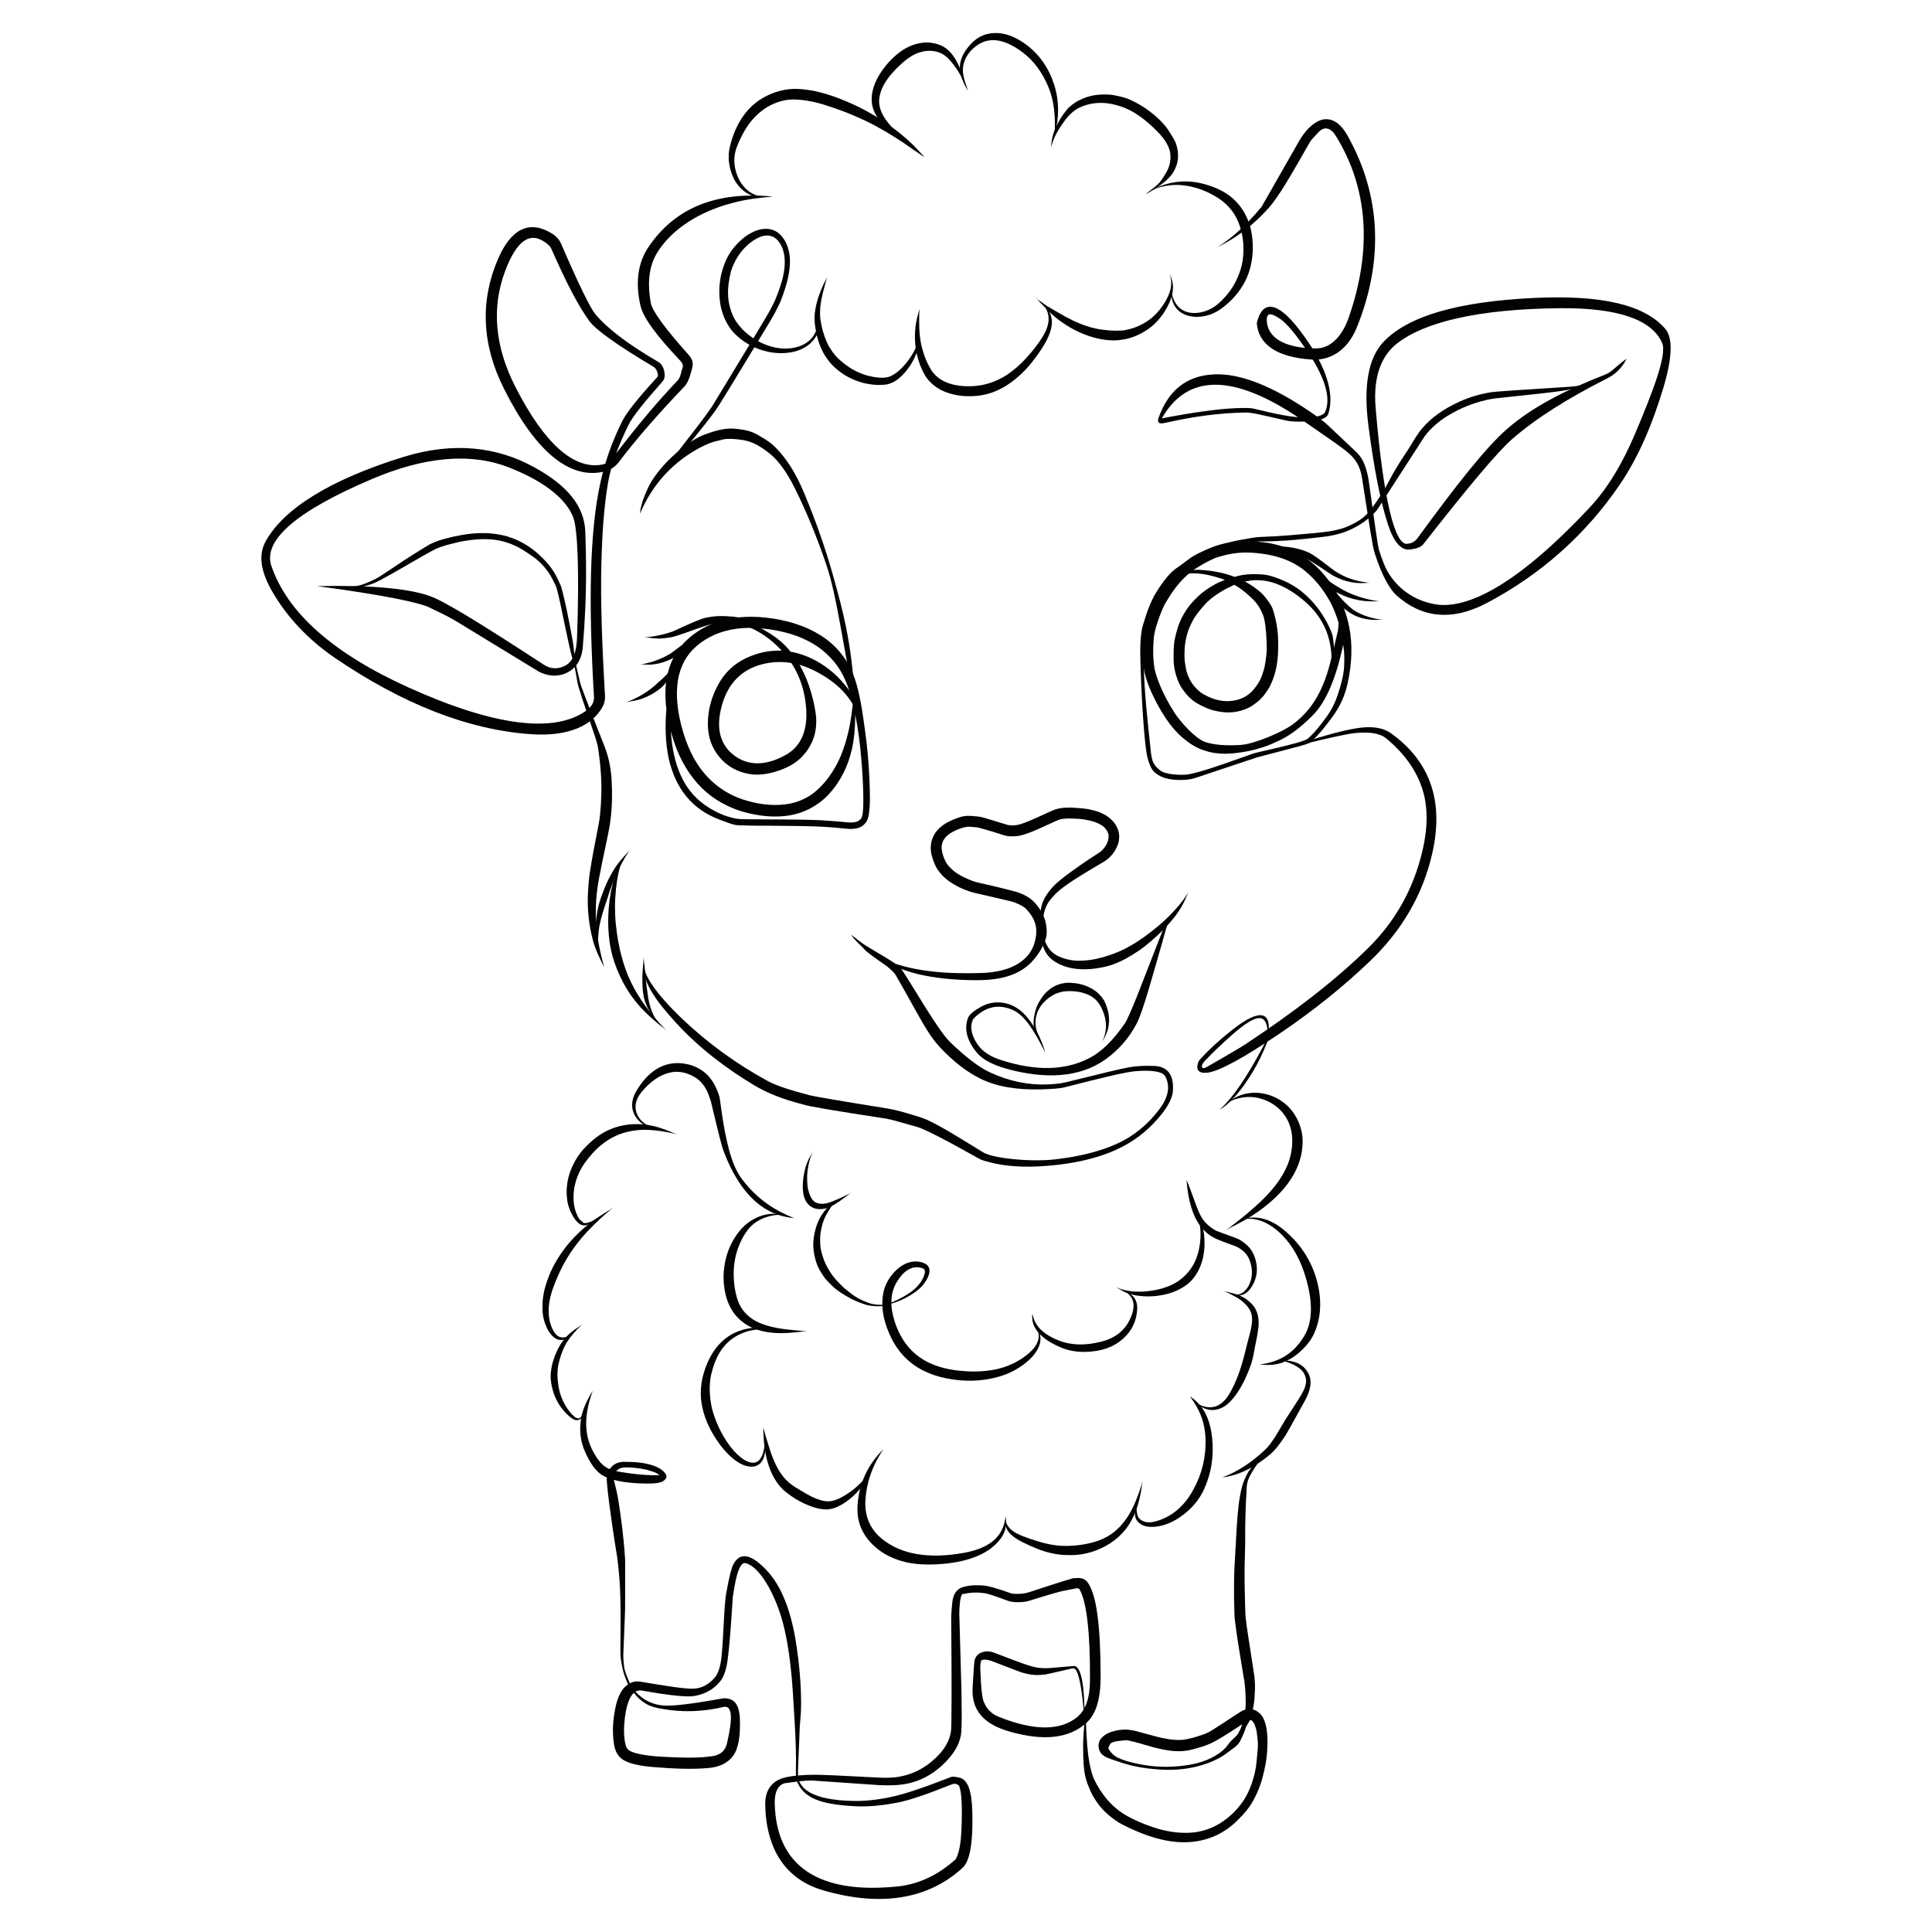 <svg xml:space="preserve" style="enable-background:new 0 0 3000 3000;" viewBox="0 0 3000 3000" y="0px" x="0px" xmlns:xlink="http://www.w3.org/1999/xlink" xmlns="http://www.w3.org/2000/svg" id="Laag_1" version="1.1">
<style type="text/css">
	.st0{fill:#020203;}
</style>
<g id="layer1">
	<g>
		<path d="M1270.77,493.42c0.94,7.88-2.06,21-9.19,30.19c-7.13,9.19-18.19,14.82-31.69,16.88
			c-13.5,2.06-28.13,0-42.38-5.81c-14.25-5.81-26.82-15.19-34.32-23.07c-7.5-7.88-10.69-12.75-13.31-17.82s-4.69-10.31-6.19-15.94
			c-1.5-5.44-2.63-11.25-3-17.44c-0.38-6-0.19-12.38,0.56-18.75c0.75-6.38,1.88-12.56,3.38-18.57c1.5-5.81,3.75-11.44,6.56-16.69
			c2.63-5.25,5.81-10.31,9.56-15.19c3.75-4.69,8.06-9.19,13.13-13.31c5.06-4.13,10.13-7.31,15-9.38c4.69-2.06,9.19-3,13.13-2.81
			c3.94,0.19,7.69,1.31,11.06,3.56c3.38,2.25,6.56,5.81,9.19,10.5s4.5,10.13,5.44,15.94c0.94,5.81,1.13,12,0.56,18.75
			s-1.88,13.69-3.94,21.19c-2.06,7.5-4.69,15.19-6.75,20.44s-3.19,7.88-4.31,10.69c-1.31,2.81-2.63,5.63-4.31,8.81
			c-1.5,3-3.38,6.38-5.25,9.75c-1.88,3.38-3.94,6.94-24.38,40.88c-20.44,33.94-59.45,98.08-62.07,102.39
			c-2.63,4.31-6.94,10.5-12.94,18.57c-6,8.06-13.69,18.19-23.07,30.19c-9.38,12-20.25,25.88-32.63,42.01
			c-12.38,15.94-26.25,34.13-28.32,36.94c-2.06,2.81-3.94,5.63-5.63,8.25c-1.69,2.63-3,5.25-4.31,7.88
			c-1.13,2.44-2.25,4.88-2.81,6.56c-0.56,1.69-0.56,1.69-0.19,0.56c0,0,1.31-2.06,2.63-4.31s2.81-4.69,4.5-7.13
			c1.69-2.44,3.56-5.06,5.63-7.69c2.06-2.63,4.31-5.25,18.57-21.94c14.25-16.69,26.82-31.51,37.51-44.45
			c10.69-13.13,19.88-24.19,27.19-33.57c7.31-9.38,13.13-16.69,17.07-22.32c3.94-5.63,6.56-9.19,45.57-73.51
			c39.01-64.14,41.07-67.89,43.13-71.45c2.06-3.56,3.94-6.94,5.63-10.31c1.69-3.19,3.19-6.38,4.69-9.38s2.63-5.81,3.75-8.63
			c1.13-2.81,4.13-10.88,6.56-18.94c2.44-8.06,4.31-15.75,5.44-23.07c1.13-7.31,1.69-14.63,1.31-21.38
			c-0.38-6.75-1.69-13.31-3.94-19.5s-5.63-11.81-9.75-16.32c-4.13-4.5-9-7.69-14.63-9.19s-11.63-1.5-17.63-0.19
			c-6.19,1.31-12.38,4.13-18.75,8.06c-6.38,3.94-11.81,8.81-16.69,13.88c-4.88,5.06-9.19,10.5-12.75,16.32s-6.38,12.19-8.63,18.57
			c-2.25,6.56-4.13,13.13-5.25,20.25c-1.13,6.94-1.69,14.25-1.5,21.38c0.19,7.13,0.75,13.88,2.06,20.44
			c1.31,6.56,3.38,12.94,6,19.13c2.63,6,6,11.81,10.13,17.44c4.13,5.63,17.07,18.38,33.01,26.07c15.94,7.69,32.26,11.06,48.01,10.5
			c15.75-0.56,29.44-4.88,39.76-13.13s15.94-20.07,16.13-27C1270.77,493.42,1271.89,501.3,1270.77,493.42z" class="st0"></path>
	</g>
	<g>
		<path d="M1136.31,665.39h-1.13c-13.5,0.19-26.82,4.13-41.07,9.38c-9.94,3.75-29.07,13.69-52.51,36.38
			c-22.32,21.57-32.44,39.38-36.38,48.57c-5.81,13.13-10.31,25.32-11.63,37.88l7.5-15.75c5.25-10.13,11.25-19.69,17.82-28.51
			c6.56-8.81,13.69-17.07,21.57-24.57c15.57-15,33.57-27.76,54.2-37.51c8.25-3.94,16.5-6.38,24.57-7.88c4.31-2.06,15.94-3,34.69,0
			c15,2.25,28.51,10.69,42.2,21.75c10.88,8.81,24.94,26.07,38.82,54.57c16.5,33.38,32.82,72.2,47.82,116.27
			c17.82,52.51,25.13,124.15,44.26,210.41c-3.38-88.33-21.75-149.65-30.19-180.78c-11.81-44.07-27.57-90.95-48.38-140.46
			c-12-28.69-26.63-53.07-45.57-71.64c-9.38-9-19.88-14.63-29.44-19.88C1166.13,669.51,1153.94,666.33,1136.31,665.39z" class="st0"></path>
	</g>
	<g>
		<path d="M1326.28,1065.02c0,9.75-1.88,28.13-4.13,44.82c-2.25,16.69-5.63,31.51-9.75,44.82
			c-4.13,13.31-9,25.32-15.19,36.01c-6,10.69-13.13,20.63-20.82,28.69c-7.69,8.06-15,14.25-23.25,18.75
			c-8.25,4.5-17.07,7.88-26.63,9.75s-19.69,2.44-30.57,1.88c-10.88-0.56-22.32-2.63-33.38-5.63c-11.25-3-21.38-6.94-30.94-12.19
			c-9.56-5.25-18.57-11.63-26.82-19.32c-8.25-7.69-15.75-16.69-22.5-27.19s-12.38-22.32-17.63-36.76c-5.06-14.25-9-29.44-11.25-43.7
			c-2.25-14.07-2.81-27.19-1.88-39.01s3.56-22.5,7.5-31.88s9.38-17.44,16.5-25.13c7.31-7.5,16.32-14.25,26.25-19.5
			c9.94-5.25,21-9.19,33.01-11.63s24.94-3.38,38.82-2.63c13.88,0.75,28.51,2.63,42.95,6.19c14.44,3.56,27,8.06,38.07,13.88
			c11.06,5.63,20.82,12.38,29.07,20.25c8.44,7.69,15.57,16.32,21.38,26.07c5.81,9.75,10.5,20.44,13.88,32.07
			c3.38,11.81,6.38,23.63,8.81,35.26c2.44,11.63,4.31,23.07,5.81,34.13c1.5,11.06,2.63,21.75,3.56,32.26
			c0.94,10.31,1.69,20.44,2.25,30.57c0.56,10.13,0.94,19.88,1.13,28.32c0.19,8.44,0,15.38-0.19,21.19
			c-0.38,5.63-0.94,9.94-1.88,12.56c-0.75,2.63-1.5,3.56-2.63,4.5c-1.31,0.94-2.06,1.69-2.81,2.25c-0.94,0.56-1.88,0.94-3.19,1.31
			c-1.31,0.38-2.81,0.75-4.5,0.94s-3.56,0.19-5.44,0.19c-1.88,0-4.5-0.19-8.25-0.56c-3.75-0.38-8.63-0.94-14.44-1.31
			s-12.94-0.94-20.82-1.5c-8.06-0.38-17.07-0.75-30.01-0.94c-12.75-0.19-27.57-0.38-40.32-0.38s-23.82-0.19-33.01-0.19
			c-9.19,0-16.5-0.19-21.94-0.38c-5.44-0.19-9-0.38-20.25-3.75c-11.25-3.19-29.44-11.81-43.88-24
			c-14.44-12.19-25.5-27.94-33.01-47.63c-7.69-19.69-11.81-43.13-12.75-70.89c-0.94-27.76,1.5-59.64,4.88-85.7
			c3.38-26.07,3.38-26.07,0.38-8.81c0,0-8.06,34.32-11.25,65.07c-3,30.76-1.88,57.95,3.19,81.58c5.25,23.44,14.44,43.32,27.57,59.26
			c13.13,15.94,30.38,27.76,51.01,35.63c20.63,7.88,24,8.44,28.51,8.81c4.5,0.19,10.69,0.38,18.75,0.56
			c8.06,0.19,17.82,0.19,29.26,0.19c11.63,0,24.94,0.19,40.32,0.38c15.19,0.19,24.94,0.38,33.57,0.75
			c8.63,0.38,16.13,0.75,22.69,1.31c6.56,0.56,12,0.94,16.5,1.5c4.5,0.38,7.88,0.75,10.5,0.94c2.63,0.19,5.06,0.19,7.31,0
			c2.25-0.19,4.5-0.38,6.38-0.94c2.06-0.56,3.94-1.13,5.81-2.06c1.88-0.94,3.38-2.06,4.5-3.19c1.13-1.13,3.19-2.63,4.88-6
			c1.88-3.38,2.81-7.69,3.56-12.94c0.75-5.25,1.13-11.81,1.31-19.5c0-7.69-0.19-16.69-0.56-27.01c-0.38-10.31-0.94-20.25-1.69-30.57
			c-0.75-10.31-1.69-21-3-31.88c-1.31-10.88-2.81-22.32-4.5-34.13c-1.69-11.63-3.56-23.82-6.19-36.19
			c-2.44-12.38-5.81-25.13-10.69-37.13c-4.88-12-11.63-22.88-19.88-32.82c-8.25-9.94-18.19-18.57-29.63-25.88
			c-11.44-7.31-24.38-13.31-38.82-18c-14.25-4.69-30.57-8.06-46.13-9.75c-15.57-1.69-30.38-1.88-44.63-0.19
			c-14.07,1.69-27.38,4.88-39.57,9.94s-23.44,11.81-33.57,20.25c-10.13,8.44-17.82,17.44-23.82,27.76
			c-6,10.5-10.13,22.13-12.56,34.88c-2.44,12.75-3,26.63-1.69,41.44c1.31,14.82,4.31,30.38,9,46.88
			c4.88,16.5,10.31,30.57,17.07,43.13c6.75,12.56,14.44,23.82,23.25,33.57c8.81,9.75,18.38,18,28.88,24.75
			c10.5,6.75,21.57,12.19,33.19,16.32c11.63,4.13,24.57,6.94,36.94,8.63c12.38,1.69,24.38,1.88,36.01,0.75
			c11.63-1.13,22.5-3.94,32.82-8.44c10.31-4.5,19.88-10.5,28.69-18.38c8.81-7.88,17.44-18.38,24.38-30.01
			c7.13-11.63,12.56-24.38,16.5-38.26c3.94-13.88,6.19-28.88,6.94-45.01c0.75-16.32,0.56-33.76-0.56-42.95
			C1326.47,1065.02,1326.65,1074.77,1326.28,1065.02z" class="st0"></path>
	</g>
	<g>
		<path d="M1131.81,964.5l2.81,0.38c32.26,6.75,59.64,22.88,82.14,48.76c21.19,24.38,33.57,54.38,35.26,90.2
			c1.5,31.88-9,55.14-30.76,67.7c-31.32,18-58.89,18-81.01,1.69c-22.69-16.88-29.44-44.07-18.57-80.45
			c9.94-33.01,30.76-52.88,60.39-60.95c29.26-7.88,58.89-3.75,89.27,13.13c15.94,8.81,29.63,19.13,40.32,31.32
			c14.25,16.32,22.5,33.94,25.5,52.32l-1.13-10.88c-2.06-17.63-8.44-33.76-19.32-48.2c-12.75-17.07-28.69-31.88-48.57-42.95
			c-36.38-20.07-73.51-21.57-109.52-4.69c-19.13,9-33.19,22.88-42.57,39.76c-11.25,19.88-17.07,41.07-16.88,63.57
			c0.19,19.69,6.38,36.76,18.38,50.82c11.81,14.07,27.38,22.69,46.32,25.88c12.19,2.06,26.25,0.75,41.82-4.13
			c15.57-4.88,28.69-11.81,38.63-21.75c19.5-19.69,26.44-44.07,21.75-71.83c-6.38-37.88-20.44-74.08-46.32-101.27
			c-10.88-11.44-27.76-22.32-46.51-31.88c-4.5-2.25-11.44-5.63-19.13-7.31C1138.75,960.19,1131.99,963.94,1131.81,964.5z" class="st0"></path>
	</g>
	<g>
		<path d="M1186.38,965.44c-0.19,0-0.38-0.19-0.75-0.19c-0.19,0-0.56-0.19-0.75-0.19s-0.56-0.19-1.5-0.19
			s-2.63-0.38-4.31-0.56c-1.5-0.19-3-0.38-4.5-0.56c-1.5-0.19-2.81-0.38-3.75-0.56c-1.13-0.19-2.44-0.38-4.31-0.75
			c-1.88-0.38-4.5-0.94-7.88-1.5c-3.19-0.56-7.13-1.31-9.94-1.88c-2.81-0.56-3.75-0.56-4.88-0.75c-1.13-0.19-2.25-0.38-3.38-0.56
			c-1.13-0.19-2.25-0.38-4.31-0.38c-2.06-0.19-5.25-0.38-8.25-0.56c-3-0.19-6-0.19-8.81-0.19s-5.81,0.19-8.44,0.38
			c-2.63,0.19-5.25,0.56-7.69,0.94c-2.44,0.38-5.06,0.94-7.31,1.31c-2.44,0.56-4.69,1.31-6.75,2.06c-2.06,0.75-4.69,1.88-8.25,3.19
			c-3.38,1.5-7.69,3.19-12.75,5.44c-5.06,2.25-11.06,4.88-14.82,6.75c-3.94,1.88-5.44,2.44-6.94,3.19c-1.5,0.56-3,1.13-4.5,1.69
			c-1.5,0.56-2.81,0.94-5.44,1.69s-6.38,1.88-10.13,2.63c-3.75,0.94-7.69,1.5-11.63,2.25c-3.94,0.56-7.88,1.13-11.06,1.13
			c-3,0-3,0-0.94,0.19c0,0,3.94,0.56,8.06,1.13c4.13,0.56,8.06,0.94,12.19,0.94c4.13,0,8.25-0.38,12.38-0.94
			c4.13-0.56,5.63-0.94,7.31-1.13c1.5-0.38,3.19-0.75,4.69-1.13c1.69-0.38,3.38-0.94,5.06-1.5s8.44-2.81,14.25-4.88
			c5.81-2.06,10.69-3.75,14.63-5.25c3.94-1.31,7.13-2.44,9.38-3.19c2.25-0.75,4.31-1.31,6.38-2.06c2.06-0.56,4.13-1.31,6.38-1.88
			c2.25-0.56,4.5-1.13,6.75-1.5c2.25-0.38,4.88-0.94,7.5-1.31c2.63-0.38,5.25-0.75,8.06-0.94c2.81-0.19,5.63-0.38,8.63-0.56
			c3,0,3.94,0,5.06-0.19c1.13-0.19,2.06,0,3.19,0s2.06,0,3.19,0c0.94,0,5.44,0.38,9.19,0.56c3.75,0.19,6.94,0.38,9.38,0.38
			c2.44,0,4.31,0.19,5.44,0.19s2.44,0,3.94,0s2.81-0.19,4.5-0.19c1.5-0.19,3.19-0.38,4.88-0.56c1.69-0.19,1.88-0.19,2.06-0.19
			s0.56,0,0.75,0c0.19,0,0.56,0,0.75,0C1186.38,965.44,1186.19,965.44,1186.38,965.44z" class="st0"></path>
	</g>
	<g>
		<path d="M1122.43,970.13c-1.69,0.38-5.06,1.31-9,2.63c-3.94,1.31-7.88,3-12.38,4.88c-4.5,1.88-9.19,4.13-13.13,6.19
			c-3.94,2.06-7.13,3.75-11.06,6.19s-8.63,5.25-13.88,8.81c-5.25,3.56-11.06,8.06-14.82,10.88c-3.75,2.81-5.06,3.75-6.19,4.5
			c-1.31,0.94-2.63,1.69-3.94,2.44c-1.31,0.75-2.63,1.5-5.25,2.81c-2.63,1.31-6.56,3.19-10.88,4.88c-4.31,1.69-8.44,3.19-12.94,4.31
			s-9.19,2.44-12.75,2.81c-3.56,0.38-3.56,0.38-1.13,0.19c0,0,4.88,0.19,9.75,0.38c4.88,0.19,9.75-0.19,14.44-1.13
			c4.69-0.75,9.38-2.06,13.88-3.75s6-2.25,7.5-3c1.5-0.75,3-1.5,4.31-2.25c1.31-0.75,3-1.69,4.31-2.63c1.5-0.94,7.88-5.63,13.5-9.75
			c5.63-4.13,10.31-7.88,14.25-11.06c3.94-3.19,7.31-5.63,10.13-7.5c2.63-1.88,7.31-4.88,11.63-7.5c4.31-2.63,8.25-5.06,12-7.13
			c3.75-2.06,6.94-4.13,8.63-5.06C1122.43,970.32,1120.74,970.88,1122.43,970.13z" class="st0"></path>
	</g>
	<g>
		<path d="M1057.17,1021.7c-0.19,0.19-0.56,0.56-1.13,0.75c-0.38,0.38-0.94,0.75-1.31,1.31
			c-0.38,0.38-0.94,0.94-2.63,3.19c-1.69,2.25-4.5,5.63-6.94,8.81s-4.69,5.81-6.75,8.06c-1.88,2.25-3.56,4.13-5.25,5.63
			c-1.69,1.69-3.19,3.38-5.06,4.88c-1.69,1.69-3.38,3.19-5.25,4.69c-1.69,1.5-3.38,3.19-6.38,5.81s-7.31,6-12,9.19
			c-4.5,3.19-9.38,6-14.44,8.63c-5.06,2.63-10.31,5.06-14.44,6.56c-4.13,1.31-4.13,1.31-1.31,0.75c0,0,5.81-0.94,11.63-2.06
			c5.81-1.13,11.44-3,16.69-5.25c5.25-2.25,10.5-5.06,15.57-8.44c4.88-3.19,6.94-4.88,8.81-6.56c1.88-1.69,3.56-3.56,5.25-5.44
			c1.69-1.88,3.19-3.94,4.69-6s2.81-3.94,4.31-6.19c1.5-2.25,3.19-5.06,4.88-8.44c1.69-3.19,3.75-6.94,5.81-11.06
			c2.06-4.13,2.44-4.69,2.81-5.25c0.38-0.56,0.56-1.13,0.94-1.5c0.38-0.56,0.75-0.94,0.94-1.13
			C1057.17,1021.89,1056.98,1021.89,1057.17,1021.7z" class="st0"></path>
	</g>
	<g>
		<path d="M1284.65,429.85c-1.69,3.75-5.63,10.5-8.44,17.25c-2.81,6.75-5.25,13.13-6.94,19.32
			c-1.88,6.19-3,12-3.75,17.63c-0.75,5.63-0.94,11.06-0.38,17.07c0.56,6.19,1.69,12.94,3.19,19.5c1.5,6.56,3.56,12.75,6,18.57
			c2.44,5.81,5.44,11.44,9,16.5c3.56,5.06,7.5,9.94,12.38,14.44c4.88,4.5,10.5,8.81,16.5,12.56s12.38,6.56,18.94,9
			s13.5,4.13,20.63,5.06c7.13,1.13,14.44,1.31,22.32,0.56s15.57-4.5,22.32-10.31c6.94-5.81,12.94-13.13,18-21.19
			c5.06-8.06,8.81-16.5,10.88-24.38c2.06-7.88,2.25-14.63,1.69-18.57c-0.56-4.13-0.56-4.13-0.38-1.31c0,0,0.19,5.44-2.06,11.81
			c-2.06,6.56-5.81,13.88-10.69,21.19c-4.88,7.31-10.5,14.25-16.69,19.88c-6.19,5.63-12.38,9.56-18.19,11.06
			c-5.81,1.5-12.19,1.13-18.75,0.38c-6.56-0.94-12.75-2.25-18.57-4.31c-6-2.06-11.63-4.5-16.88-7.5c-5.44-3-10.31-6.56-15.38-10.5
			c-4.88-3.94-8.81-7.5-12.19-11.44c-3.38-3.94-6.56-8.44-9.38-13.13c-2.81-4.88-5.06-9.94-7.13-15.57
			c-2.06-5.63-3.75-11.63-5.06-18c-1.31-6.38-2.06-10.88-2.25-15.75c-0.19-4.88,0-10.31,0.75-16.13c0.75-5.81,1.88-12,3.56-18.75
			s3.75-13.69,4.69-17.63C1284.65,429.85,1282.96,433.41,1284.65,429.85z" class="st0"></path>
	</g>
	<g>
		<path d="M1428.11,479.17c-1.31,4.5-4.13,13.31-5.63,22.13c-1.5,8.81-2.06,17.63-1.69,26.44
			c0.38,8.81,1.5,17.44,3.75,25.88c2.25,8.44,5.25,16.69,8.81,23.82c3.56,7.13,7.5,12.56,12.56,17.25
			c4.88,4.69,10.69,8.63,17.25,11.81c6.56,3.19,13.88,5.44,21.75,6.94s16.5,2.06,25.69,1.69c9.19-0.38,18.38-1.88,27.19-4.69
			c8.81-2.81,17.25-6.94,25.32-12s15.75-11.25,23.07-18.19s14.25-15,20.44-23.25c6.19-8.25,11.44-15.94,15.75-23.44
			c4.31-7.5,7.69-15,9.56-22.32c1.88-7.31,2.06-14.25,0-20.82c-1.88-6.56-6-12.38-9.94-16.5c-3.94-4.13-3.94-4.13-1.5-1.31
			c0,0,4.31,6.19,6.19,12.38c1.88,6.19,2.06,12.19,0.75,18.19c-1.31,6.19-4.13,12.56-8.06,19.13c-3.94,6.56-9,13.5-14.63,20.63
			c-5.81,7.13-12.75,15-19.69,21.75c-7.13,6.75-14.25,12.56-21.57,17.44c-7.31,4.69-14.82,8.44-22.5,11.25s-15.38,4.69-23.25,5.63
			c-8.06,0.94-15.94,0.94-23.25,0.38s-13.88-1.88-19.69-3.75c-5.81-1.88-11.06-4.31-15.57-7.5c-4.5-3-8.25-6.75-11.44-11.06
			c-3.19-4.31-6.94-11.44-10.13-18.94c-3-7.5-5.44-15.19-7.13-23.07c-1.69-7.88-2.63-16.13-3-24.75
			c-0.38-8.63-0.19-17.25-0.19-21.94C1428.3,479.17,1427.17,483.67,1428.11,479.17z" class="st0"></path>
	</g>
	<g>
		<path d="M1607.96,461.91c7.5,7.88,21.19,23.82,36.57,35.26c15.38,11.44,31.32,19.69,47.45,24.94
			c16.13,5.25,32.44,7.5,45.57,6c13.13-1.5,21.75-4.31,29.63-8.06s15.19-8.25,21.57-13.5c6.38-5.44,12-11.63,17.25-19.13
			c5.25-7.5,9.38-15.57,12-23.07c2.63-7.5,3.75-14.44,3.38-20.82c-0.38-6.38-2.44-12-4.31-15.94c-1.88-3.94-1.88-3.94-0.75-1.31
			c0,0,2.06,5.44,2.25,11.25c0.38,5.81-0.75,11.81-3,18.19c-2.44,6.38-6,13.13-11.25,20.44c-5.06,7.13-10.31,12.75-16.13,17.63
			c-5.81,4.69-12.19,8.63-18.94,11.81c-6.75,3.19-14.25,5.44-21.94,6.94c-7.69,1.5-22.13,1.31-36.76-0.75
			c-14.63-2.06-29.63-6.94-45.2-14.44c-15.38-7.5-31.51-17.63-40.51-22.69C1608.14,461.91,1615.83,469.6,1607.96,461.91z" class="st0"></path>
	</g>
	<g>
		<path d="M1818.93,445.97c-0.94,6.56-0.56,17.82,3.56,26.25c4.13,8.44,11.06,14.07,19.5,17.07
			c8.44,3,17.82,3.38,27.38,1.69c9.56-1.69,18.57-5.63,26.63-11.44c8.06-5.81,15.38-12.38,21.75-19.69
			c6.38-7.31,11.63-15.19,15.94-23.63c4.31-8.44,7.31-17.44,9.19-27c1.88-9.56,2.81-19.32,2.44-29.26
			c-0.38-9.94-1.69-19.13-3.94-27.76c-2.44-8.63-6-16.69-10.31-24c-4.5-7.31-9.94-13.88-16.32-19.69s-13.69-10.5-22.88-14.82
			c-9.19-4.13-19.13-7.5-28.88-9.56c-9.75-2.06-18.94-2.81-27.76-2.25c-8.81,0.56-17.07,1.88-24.75,4.13s-14.82,5.44-19.69,7.88
			c-5.06,2.63-5.06,2.63-1.69,0.94c0,0,6.94-2.81,14.44-4.69s15.19-3,23.25-3c8.06,0,16.5,1.13,25.13,3.19
			c8.63,2.06,17.44,5.25,26.44,9.75c9,4.5,15.57,8.81,21.38,13.5c5.81,4.69,10.69,10.13,14.82,15.94s7.31,12.38,9.94,19.5
			c2.44,7.13,4.31,14.82,5.44,23.07c1.13,8.25,1.13,17.44,0.38,26.07c-0.75,8.63-2.63,16.88-5.44,24.75
			c-2.81,7.88-6.38,15.57-10.88,22.69c-4.5,7.31-10.13,14.25-16.69,20.82c-6.56,6.56-13.31,11.63-21.19,15
			c-7.88,3.38-16.5,5.06-24.57,4.5c-8.25-0.56-15.38-3.38-21-8.81c-5.63-5.44-9.19-13.88-10.5-19.13
			C1818.93,445.97,1818.37,452.35,1818.93,445.97z" class="st0"></path>
	</g>
	<g>
		<path d="M1715.04,146.67h-0.94c-9.75,0-18.75,1.5-27.19,4.31c-4.13,1.5-8.25,3.19-12.19,5.25
			c-3.94,2.06-7.5,4.5-11.06,7.31l-5.25,4.5c-17.25,20.82-26.07,41.07-26.07,60.95c2.06-11.63,9-25.32,20.82-41.44
			c7.31-9.94,15.38-17.07,24.57-21.19c10.31-4.5,21.19-6.75,32.44-6.56c5.63,0,11.44,0.75,17.25,1.88c5.81,1.31,11.81,3,18,5.44
			l9.19,4.13c5.06,2.44,10.5,6,17.07,10.69c4.31,3,13.5,10.13,26.44,23.25c12,12.38,17.63,23.44,18.94,32.26
			c1.31,9.94-0.19,19.88-5.63,29.44c-5.06,8.81-9.56,15.75-13.88,19.69c-6.56,6-16.13,12.38-18.75,15.19
			c21.38-11.63,35.44-22.69,42.2-33.01c9.19-14.07,10.69-29.44,4.88-46.32c-0.94-2.63-4.69-9.75-12.19-21
			c-3-4.5-6.56-8.63-10.31-12.56c-7.5-7.88-16.32-15-26.07-21.57c-8.63-5.81-17.44-10.31-26.44-14.07
			c-2.25-0.94-9.19-3.19-21.19-5.44C1724.98,146.86,1720.1,146.67,1715.04,146.67z" class="st0"></path>
	</g>
	<g>
		<path d="M1637.59,209.12l0.56-2.06c6.56-25.13,6.75-50.26-1.13-75.2c-8.25-25.88-22.69-46.88-42.95-62.07
			c-21.38-16.13-42.01-21.38-60.57-17.07c-9.94,2.25-18.57,7.69-25.69,15.38c-8.63,9.19-13.88,18.19-16.13,27
			c-3.38,12.94,0.19,28.13,11.63,45.95c-5.63-15.57-9.94-28.13-7.5-39.57c2.63-12.56,10.13-23.63,22.69-31.88
			c19.32-12.94,43.13-8.44,70.51,12.56c16.69,12.75,30.19,31.13,39.76,54.95C1636.65,156.8,1639.27,180.99,1637.59,209.12z" class="st0"></path>
	</g>
	<g>
		<path d="M1500.69,136.17c-1.5-4.5-3.75-12.94-6.56-20.63c-2.63-7.69-5.44-14.44-8.63-20.25
			c-3.19-5.81-6.75-10.88-10.69-15c-3.94-4.13-8.25-7.31-13.31-9.56c-5.06-2.25-10.88-3.75-16.88-4.5c-6-0.56-12-0.19-18.19,1.13
			c-6.19,1.31-12.38,3.56-18.38,6.75c-6.19,3.19-12.19,7.5-18.57,13.13s-12.38,12.38-17.25,18.94c-4.88,6.56-8.81,12.94-11.81,19.32
			c-3,6.38-4.88,12.38-6,18.38c-1.13,6-1.13,11.63-0.38,17.63c0.94,6,3.19,12.38,6.75,18.19c3.56,5.81,7.88,11.25,13.13,16.13
			s10.88,9.56,16.88,13.69c6,4.13,12.19,7.88,16.69,10.69s4.5,2.81,1.69,0.75c0,0-5.44-4.69-10.69-9.56
			c-5.25-4.88-10.31-9.94-14.82-15.19c-4.5-5.25-8.63-10.5-11.63-15.75c-3-5.25-5.25-10.5-6.19-15.75
			c-0.94-5.25-0.94-9.38-0.19-14.07c0.75-4.5,2.25-9.38,4.5-14.44c2.25-5.06,5.44-10.31,9.56-15.75
			c4.13-5.44,9.19-11.06,15.19-16.88c6-5.81,11.06-10.13,15.94-13.5c4.88-3.38,9.75-6.19,14.63-7.88s9.56-2.81,14.25-3.19
			c4.69-0.38,9.38,0,13.88,1.13c4.69,1.13,7.88,2.44,11.44,4.69c3.56,2.25,7.13,5.44,10.88,9.75c3.75,4.31,7.69,9.56,11.63,15.75
			c3.94,6.19,7.88,13.31,10.13,17.25C1500.69,136.17,1499.19,131.85,1500.69,136.17z" class="st0"></path>
	</g>
	<g>
		<path d="M1436.55,245.12c-4.13-4.13-11.63-13.31-20.07-21.38c-8.44-8.06-17.44-15.75-27-22.88
			c-9.38-7.13-19.32-13.88-29.44-20.07c-10.31-6.19-20.82-12-32.07-17.25c-11.25-5.25-22.5-9.94-33.19-13.69
			c-10.69-3.75-21-6.56-30.57-8.63c-9.56-1.88-18.75-3-27.38-3.19s-16.5,0.75-25.32,3c-8.81,2.06-18,6-26.63,10.88
			c-8.63,4.88-16.13,11.06-22.88,18.38c-6.56,7.31-12.38,15.75-17.07,25.13c-4.69,9.38-8.25,19.69-10.31,27.57
			c-2.06,7.69-2.81,12.19-3,16.5c-0.19,4.31-0.19,8.63,0.38,12.75c0.56,4.13,1.31,8.25,2.44,12.19c1.13,3.94,2.63,7.69,4.5,11.81
			c1.88,3.94,4.31,8.06,7.5,11.81c3,3.75,6.56,7.31,10.69,10.13c4.13,2.81,8.63,5.06,13.31,6.19c4.88,1.31,9.75,1.5,13.69,1.31
			c3.75-0.19,3.75-0.19,1.31-0.19c0,0-5.06-0.38-9.56-1.69c-4.5-1.5-8.63-3.56-12.38-6.19c-3.75-2.63-6.94-5.81-9.75-9.38
			c-2.81-3.56-5.06-7.13-6.94-11.06c-1.88-3.75-3-7.31-4.13-10.88c-0.94-3.56-1.69-7.13-2.06-10.88c-0.38-3.56-0.56-7.31-0.19-11.06
			c0.38-3.75,0.94-7.5,2.06-11.25c1.13-3.75,4.88-13.69,9.56-22.5c4.5-8.81,9.56-16.69,15.19-23.44
			c5.63-6.75,11.81-12.38,18.57-17.25c6.75-4.88,14.25-8.63,22.5-11.44c8.25-2.63,14.44-3.75,21.19-3.94
			c6.75-0.19,14.44,0.38,22.88,1.69c8.25,1.31,17.44,3.38,27.19,6.38s20.25,6.56,31.51,10.88c11.25,4.31,21.94,9,32.44,13.88
			c10.5,5.06,20.63,10.5,30.57,16.32c9.94,5.81,19.69,12,29.26,18.38c9.56,6.56,18.94,13.31,24,16.5
			C1436.17,245.5,1432.42,241.19,1436.55,245.12z" class="st0"></path>
	</g>
	<g>
		<path d="M1190.32,304.39c-82.89-5.63-143.46,20.44-183.22,78.95c-17.07,25.13-20.63,56.45-12.56,91.33
			c4.13,18.57,25.13,46.7,61.32,84.95c7.5,8.06,3.75,10.69,2.44,16.32c-1.31,6.38-3,11.81-6.38,15.19
			c-31.13,32.63-64.32,72.01-99.39,118.52c-4.69,6.19-10.69,10.31-16.88,11.63c-43.88,8.63-89.83-31.51-135.02-119.83
			c-32.82-63.95-37.32-124.52-16.32-180.41c17.63-47.07,38.26-62.07,62.45-44.63c4.13,3,7.88,6.19,9.56,10.31
			c21.94,50.26,41.26,87.39,58.32,111.21c10.31,14.25,43.51,37.88,100.14,71.64c3.75,2.25,5.44,6.19,6.56,10.5
			c0.56,2.25,0.38,4.31-1.13,6c-28.69,31.32-47.26,54.01-54.57,69.01c-15.57,31.51-26.44,62.82-33.19,93.58
			c-17.07,76.7-18.75,187.72-10.13,333.44c0.56,10.31-6,17.25-13.31,22.32c-49.7,34.13-141.59,23.25-275.11-37.13
			C518.2,1014.95,446.18,951.75,421.43,878.8c-13.69-40.13,39.94-85.52,155.84-134.84c79.89-33.94,151.9-42.2,213.79-17.82
			c61.51,24.19,90.95,53.63,99.58,78.76c5.81,17.07,9.19,77.08,5.44,183.78c-0.75,22.13-5.44,37.32-17.25,44.26
			c-10.5,6.19-22.88,6.75-34.32-0.75c-108.02-70.51-157.34-99.96-177.78-106.89c-33.94-11.81-92.08-16.88-174.41-15.19
			c102.02,13.5,159.59,25.69,174.41,33.19c9.75,4.88,23.82,10.88,41.07,21L837,1043.08c12.75,6.38,26.07,8.06,39.01,3.38
			c16.5-6.19,27-20.25,28.88-40.69c7.31-85.14,5.06-144.96,3.94-180.03c-1.31-38.63-26.25-71.26-79.89-100.52
			c-56.64-31.13-123.96-39.76-201.6-15.94c-115.15,35.44-186.97,81.01-214.73,131.09c-12.56,22.69-6.94,49.13,11.25,80.08
			c20.25,34.32,50.45,69.76,95.83,100.89c103.14,70.33,205.35,111.77,304.55,118.71c58.32,4.13,96.2-13.5,111.96-43.51
			c2.44-4.69,3.75-10.69,3.19-17.63c-4.69-79.33-6.94-146.46-5.63-201.6c1.13-47.45,3.94-89.83,10.31-127.15
			c4.5-26.82,15.38-56.45,31.32-89.27c6.75-14.07,25.13-36.57,53.63-68.82c2.44-2.81,3.56-6.94,3-11.44
			c-0.75-8.06-3.75-15.19-9.94-18.75c-44.82-26.07-77.08-50.07-96.96-73.14c-7.88-9.19-25.88-45.38-53.82-110.27
			c-2.63-6-7.5-11.81-14.63-16.13c-34.51-21-62.82-7.5-83.27,39.57c-27.94,64.51-25.69,132.4,9.19,201.79
			c49.13,97.89,102.02,141.03,155.09,128.65c9.75-2.25,17.82-7.5,23.44-15.19c25.88-34.13,59.64-73.14,101.83-117.21
			c4.5-4.88,7.31-12,9.56-20.25c2.44-9.56,7.13-17.07-3.38-28.88c-36.94-41.26-56.26-68.07-58.51-80.08
			c-5.81-31.69-2.81-57.76,9.75-78.2c29.82-48.38,96.39-82.7,180.03-87.02L1190.32,304.39z" class="st0"></path>
	</g>
	<g>
		<path d="M527.57,912.74c1.5,0,4.69,0,7.69,0.19c3,0.19,6,0.19,8.81,0.19c2.81,0,5.63,0,8.25-0.19
			c2.63-0.19,5.25-0.56,7.5-0.94c2.25-0.38,4.13-0.94,6.38-1.69c2.06-0.56,4.13-1.31,6.19-1.88c2.06-0.75,3.94-1.31,5.63-1.88
			c1.69-0.56,3-1.13,5.06-2.06c2.06-0.94,5.63-2.63,10.31-5.25c4.69-2.63,10.5-5.81,17.63-9.75c7.13-4.13,15.57-8.81,25.13-14.44
			c9.75-5.63,20.82-12,28.32-16.13c7.31-4.13,10.13-5.63,13.13-6.94c3-1.31,6-2.44,9.38-3.56c3.38-1.13,6.75-2.06,10.31-3
			s7.31-1.88,14.07-3.56c6.94-1.5,16.69-3.19,25.88-3.94c9.38-0.94,18.19-0.94,26.63-0.19s16.5,2.44,24.19,5.06
			c7.69,2.44,15,5.81,21.75,9.94c6.75,3.94,12.94,8.25,18.75,12.38c5.81,4.13,10.69,8.63,15,13.5c4.31,4.69,7.88,9.75,11.06,14.82
			c3,5.06,5.44,10.31,7.13,13.5s1.88,4.13,3.19,8.63c1.31,4.5,3,12,5.25,22.32c2.25,10.31,4.88,23.63,8.25,39.57
			c3.38,15.94,7.31,34.88,11.81,50.07c4.69,15.19,4.69,15.19,2.63,4.88c0,0-0.75-21.38-3.94-39.38c-3.38-18-6.19-33.19-8.81-45.38
			c-2.63-12.19-4.88-21.75-6.56-28.51c-1.69-6.75-3-10.69-3.75-11.81c-0.75-1.13-2.81-6.56-5.81-12.19
			c-2.81-5.63-6.38-11.06-10.5-16.32c-4.13-5.25-8.81-10.31-14.07-15.19c-5.25-5.06-11.06-9.94-17.63-14.44
			c-6.56-4.5-14.25-8.63-22.32-12c-8.06-3.38-16.5-5.81-25.32-7.31c-8.81-1.5-18-2.25-27.57-2.06c-9.56,0.19-19.5,1.13-29.82,3
			c-10.31,1.88-14.25,2.81-18,3.75c-3.75,0.94-7.5,1.88-11.06,2.81c-3.56,1.13-7.13,2.25-10.5,3.56c-3.38,1.31-6.75,2.81-9.75,4.31
			c-3.19,1.69-15,9-25.5,15.57c-10.5,6.56-19.32,12.56-27,17.63c-7.69,5.06-14.07,9.38-19.13,12.75s-9.19,6-12.19,7.5
			s-3.94,2.06-5.44,2.63c-1.5,0.56-3.19,1.31-5.06,2.25c-1.88,0.75-3.94,1.69-5.81,2.44c-2.06,0.75-3.94,1.5-5.81,2.06
			c-1.88,0.56-4.13,1.13-6.75,1.69c-2.63,0.56-5.06,0.75-7.88,1.13c-2.81,0.19-5.63,0.56-8.44,0.75c-3,0.19-6,0.56-7.5,0.75
			C527.39,912.74,529.07,912.74,527.57,912.74z" class="st0"></path>
	</g>
	<g>
		<path d="M889.7,1022.83c4.31,20.63,5.63,29.26,6,31.51c0.56,3.56,1.31,7.31,2.44,11.44l5.81,18.75l20.07,59.45
			c1.5,4.69,2.81,8.81,3.75,12.94c1.31,5.81,2.25,14.06,3.56,24.75c0.38,3.38,1.13,9.75,1.69,19.13c1.5,21,0.94,42.57-1.31,64.7
			c-0.56,5.25-1.31,10.31-2.25,15c-6.19,31.51-10.88,56.07-13.5,74.08c-1.31,8.25-2.25,18.75-3,31.51
			c-1.31,25.88,1.5,50.82,7.88,74.64c2.81,10.88,8.63,24.57,17.44,41.07c-8.25-28.51-14.25-59.26-12.94-95.27
			c0.38-10.31,1.31-24.75,4.88-42.95c6-31.51,11.63-55.7,14.82-72.58c1.13-5.44,2.25-11.44,3-18.38
			c2.63-21.19,2.81-41.63,1.69-61.51c-0.75-11.25-2.25-23.82-6.19-37.69c-1.31-4.88-3-9.56-4.69-14.07
			c-34.51-87.02-37.51-97.33-37.51-97.33c-1.31-5.06-6.75-28.51-8.06-34.69L889.7,1022.83z" class="st0"></path>
	</g>
	<g>
		<path d="M929.83,1481.53c-0.56-3.19-1.31-9.75-1.31-16.32c0-6.56,0.38-13.13,1.13-19.5
			c0.75-6.56,2.06-12.94,3.75-19.5s3.75-13.13,6-19.88c2.44-6.94,4.69-14.07,6.94-21.19c2.44-7.13,4.88-14.07,7.88-21
			c2.81-6.94,6.19-13.88,9.75-20.82c3.75-6.94,7.69-14.07,11.44-19.32c3.56-5.25,3.56-5.25,0.94-1.88c0,0-6,6-11.44,12.38
			c-5.44,6.19-9.94,12.75-13.88,19.5s-7.5,13.69-10.5,20.82c-3,7.13-5.81,14.25-8.25,21.57c-2.44,7.31-4.13,14.44-5.25,21.57
			c-1.13,7.13-1.88,14.07-2.06,20.82c-0.19,6.75,0,13.5,0.75,20.25c0.75,6.56,2.06,13.13,2.63,16.32
			C929.83,1481.53,929.27,1478.35,929.83,1481.53z" class="st0"></path>
	</g>
	<g>
		<path d="M967.34,1335.07c-1.69,2.25-4.88,7.31-7.88,13.5s-5.44,13.5-7.69,21.94c-2.25,8.44-3.94,17.82-5.25,27.57
			c-1.31,9.75-1.88,18.94-2.06,28.32c-0.19,9.38,0.19,18.75,1.13,28.13c0.94,9.38,2.44,18.94,5.81,31.32
			c3.56,12.38,9.38,27,16.69,40.69c7.31,13.69,16.32,26.25,26.82,37.88c10.5,11.44,22.5,21.75,32.07,29.26
			c9.56,7.31,9.56,7.31,3.56,2.06c0,0-11.06-11.63-20.63-23.63c-9.75-12-18-24.38-25.13-37.32c-7.13-12.94-12.75-26.44-17.07-40.88
			c-4.31-14.25-6-23.07-7.69-32.07c-1.69-9-2.81-17.82-3.75-26.82s-1.31-17.82-1.31-26.63s0.56-18.94,1.5-27.94
			c0.94-9,2.25-17.07,3.75-24.19c1.5-7.13,3.56-13.13,4.5-15.94C967.34,1335.26,965.84,1337.51,967.34,1335.07z" class="st0"></path>
	</g>
	<g>
		<path d="M1022.66,1588.8c-0.94-1.13-2.81-3.75-4.69-6.75c-1.88-3-3.56-6.38-5.06-9.94c-1.5-3.56-2.81-7.5-3.94-11.44
			c-1.13-3.94-1.88-7.88-2.63-12.56c-0.56-4.88-1.5-10.5-2.25-16.13c-0.75-5.63-1.31-11.06-1.69-16.32c-0.56-5.25-0.94-10.31-1.5-15
			c-0.56-4.69-1.13-9-1.31-12c-0.19-3-0.19-3-0.19-0.94c0,0-0.19,3.94-0.56,8.44s-0.94,9.19-1.13,14.44
			c-0.19,5.06-0.38,10.5-0.19,16.32c0.19,5.63,0.56,11.63,1.5,17.44c0.94,6,2.25,10.13,3.75,14.07s3.38,7.88,5.63,11.44
			c2.06,3.56,4.31,6.94,6.56,9.94c2.25,3,4.5,5.63,5.44,6.94C1022.66,1588.8,1021.72,1587.68,1022.66,1588.8z" class="st0"></path>
	</g>
	<g>
		<path d="M999.03,1496.91l0.19,6c0.75,23.44,17.44,49.32,51.2,86.08c35.26,38.26,76.51,69.76,121.9,96.95
			c18,10.69,42.95,21.19,76.33,29.44c3.38,1.88,45.95,9.19,128.09,21.75c7.31,1.13,22.88,6,47.45,12.75
			c10.13,2.81,42.2,18.94,96.2,49.32c5.06,2.81,10.88,4.13,16.69,5.63c23.25,6.19,53.07,8.44,89.45,5.44
			c37.69-3,70.33-10.13,97.89-21.19c26.07-10.5,47.82-25.13,65.82-43.7c19.13-19.88,30.38-37.32,31.13-52.7
			c1.31-24.38-9-36.76-29.26-37.51c-13.69-0.56-26.07,0-37.69,1.88c-13.13,2.25-46.13,10.31-99.21,23.44
			c-9.56,2.44-18.75,2.81-27.57,3.38c-30.57,1.31-60.76-4.88-90.58-18.75c-18.19-8.44-38.07-24.38-61.32-46.51
			c-19.5-18.75-57.2-86.08-75.39-112.9c-5.81-8.63-25.69-18.94-55.51-37.13c-9.19-5.63-16.32-12.19-23.25-17.07
			c6,9.38,14.82,15.75,21.19,23.25c4.69,5.44,33.76,25.13,33.76,25.13c6.38,5.25,11.63,9.75,14.44,14.44
			c36.57,63.39,47.82,89.83,69.2,112.52s42.38,38.44,62.45,48.2c24.38,12,55.7,17.63,94.52,16.5c15.75-0.56,27.76-1.13,36.01-3.19
			c57.76-14.82,94.14-23.63,109.33-24.94c27.94-2.44,42.95,0.94,46.7,7.69c7.69,13.88,6.19,30.76-8.06,50.07
			c-18.75,25.5-41.26,42.95-65.07,54.01c-26.07,12.19-58.89,20.63-98.27,25.13c-35.82,4.13-95.27-1.31-111.02-10.88
			c-45.38-27.76-76.7-47.82-97.71-54.57c-22.88-7.31-39.57-11.81-50.26-13.5c-77.45-12.38-117.77-19.5-121.52-20.63
			c-29.44-7.88-51.57-14.63-65.82-22.5c-47.63-26.07-92.27-58.14-132.96-96.95C1019.1,1543.42,999.78,1514.92,999.03,1496.91z" class="st0"></path>
	</g>
	<g>
		<path d="M1365.29,1486.6c4.31,3,13.5,9,24.38,13.88s22.69,9,36.01,12.19c13.31,3.19,27.76,5.44,43.51,7.13
			c15.75,1.5,32.63,2.25,46.88,2.25c14.25,0,24.57-0.94,34.13-2.63s18.38-4.31,26.25-7.88s15-8.06,21-13.5
			c6.19-5.44,11.25-11.81,15.75-18.57c4.5-6.75,7.69-13.31,10.13-20.07c2.44-6.75,2.25-13.88,1.5-20.63
			c-0.75-6.94-2.81-13.5-6-19.88c-3.19-6.38-7.69-12.38-11.25-16.32c-3.56-3.94-5.81-5.81-8.25-7.5c-2.44-1.69-4.88-3.19-7.31-4.5
			s-5.06-2.44-7.88-3.56c-2.63-1.13-5.44-2.06-8.44-2.81c-3-0.75-5.81-1.5-8.63-2.25c-2.81-0.75-6.38-1.69-10.5-2.63
			c-4.13-1.13-9.38-2.25-15.57-3.75c-6.38-1.5-14.06-3.19-19.32-4.5c-5.25-1.13-6.94-1.69-8.81-2.25c-1.69-0.56-3.56-1.13-5.25-1.88
			c-1.69-0.75-3.56-1.5-5.25-2.25c-1.69-0.75-3.56-1.69-6.19-2.81c-2.63-1.31-5.81-3-8.81-4.88c-3-1.88-5.81-3.94-8.25-6.19
			c-2.44-2.25-4.69-4.5-6.75-6.94c-2.06-2.44-3.75-5.25-5.81-9.94c-2.25-4.88-3.94-10.88-4.31-16.13s0.75-9.56,3-13.5
			s6-7.69,11.44-11.06c5.44-3.38,12.75-6.38,17.44-7.69c4.88-1.31,6.19-1.5,7.69-1.69c1.5-0.19,3-0.19,4.69,0
			c1.69,0,3.56,0.19,5.44,0.38c1.88,0.19,3.94,0.38,5.25,0.56s2.44,0.38,4.31,0.94c2.06,0.56,4.69,1.31,8.25,2.25
			c3.56,0.94,7.69,2.25,12.56,3.75s10.5,3.19,14.25,4.5c3.94,1.13,5.44,1.69,7.13,1.88c1.69,0.19,3.38,0.38,5.06,0.56
			c1.69,0,3.38,0,4.88,0c1.69,0,3.19-0.19,5.63-0.38c2.44-0.19,5.81-0.94,9.56-2.06s7.88-2.63,12.94-4.5
			c4.88-1.88,10.5-4.5,17.25-7.5c6.75-3,14.44-6.56,19.32-8.81c5.06-2.25,6.56-2.81,8.25-3.19s3.56-0.75,5.63-0.94
			c2.06-0.19,4.13-0.19,6.56-0.38c2.25,0,4.69,0,9.19,0.19s10.69,0.56,16.13,1.5c5.63,0.94,10.5,2.06,14.82,3.38
			c4.31,1.5,7.88,3.19,11.06,5.06c3,1.88,5.44,4.13,7.13,6.38c1.69,2.25,2.81,4.13,3.38,6c0.75,1.88,0.94,3.75,0.94,5.81
			c0,2.06-0.38,3.94-0.94,6.19c-0.75,2.25-1.69,4.5-2.63,6.19c-0.94,1.69-1.69,2.81-2.44,3.75c-0.75,1.13-1.5,2.06-2.44,3.19
			c-0.94,1.13-1.88,2.06-3,3c-1.13,0.94-2.25,1.88-8.44,5.81c-6.19,3.94-15.75,10.31-23.82,15.94c-8.06,5.63-14.82,10.5-20.44,14.63
			s-9.94,7.88-13.69,10.88c-3.56,3.19-6.56,5.81-9.19,8.81c-2.81,3-5.63,6.56-8.44,10.69c-2.81,4.13-5.44,8.63-7.31,14.07
			c-1.88,5.25-3,11.44-3,18.38c0,6.94,1.5,14.82,2.81,21.19c1.5,6.38,1.5,6.38,0.75,2.06c0,0-0.38-8.81,0.38-15.94
			c0.75-7.31,2.06-13.13,3.94-18c1.88-4.88,4.31-9,7.13-12.56c2.81-3.56,5.63-6.75,8.63-9.75c3-3,5.25-4.88,8.25-7.31
			c3-2.44,6.94-5.25,11.81-8.63s10.88-7.31,18.19-11.81s16.13-9.94,26.44-15.94c10.5-6.19,12.38-7.5,14.25-8.81s3.56-2.81,5.06-4.31
			s2.81-3,4.13-4.5c1.13-1.5,2.25-3,3.19-4.5c0.94-1.5,2.81-4.69,4.31-8.25s2.44-7.13,2.81-10.88c0.38-3.75,0.19-7.5-0.75-11.25
			c-0.94-3.75-2.44-7.31-4.5-10.69c-2.06-3.38-5.44-7.31-9.38-10.5c-3.94-3.38-8.63-6-13.69-8.25c-5.06-2.25-10.69-3.75-16.69-5.06
			s-12.56-2.06-19.5-2.44c-6.94-0.56-9.56-0.56-12.19-0.56c-2.63,0-5.25,0-7.88,0.19s-5.25,0.38-7.88,0.94
			c-2.63,0.56-5.25,1.13-7.88,2.06s-11.06,4.88-18.38,8.25c-7.31,3.38-13.5,6-18.57,8.25c-5.25,2.25-9.38,3.75-12.94,5.06
			c-3.56,1.13-6.19,1.88-8.44,2.25c-2.25,0.38-3.38,0.38-4.69,0.56c-1.31,0.19-2.44,0-3.75,0c-1.13,0-2.25-0.19-3.19-0.19
			c-0.94-0.19-1.88-0.38-2.81-0.56c-0.94-0.19-6.94-2.06-12.38-3.75s-10.13-3.19-14.07-4.31c-3.94-1.13-7.31-2.25-10.13-3
			c-2.81-0.75-4.88-1.31-6.56-1.5c-1.69-0.38-3.94-0.56-6-0.75c-2.06-0.19-4.13-0.38-6.38-0.56c-2.06-0.19-4.31-0.19-6.56-0.19
			c-2.25,0-4.5,0.38-6.94,0.75c-2.44,0.38-12,3.38-20.25,7.31c-8.25,3.75-15.19,8.81-20.25,14.82c-5.06,6-8.25,13.13-9.38,20.82
			s0,15.94,3,24.19s5.06,12.38,7.5,15.94c2.44,3.56,5.25,6.94,8.25,9.94c3,3,6.38,5.81,9.94,8.25c3.56,2.44,7.31,4.69,11.06,6.75
			c3.75,2.06,5.81,2.81,7.69,3.75c1.88,0.94,3.94,1.69,5.81,2.44c1.88,0.75,4.13,1.5,6.19,2.25c2.06,0.75,4.31,1.5,6.56,2.06
			c2.25,0.56,11.06,2.63,18.19,4.13c7.13,1.69,12.94,3,17.82,4.13c4.69,1.13,8.63,2.06,12,2.81s6.19,1.5,8.81,2.06
			c2.63,0.56,4.69,1.31,6.94,2.06c2.25,0.94,4.5,1.88,6.56,2.81c2.06,0.94,3.94,2.06,5.63,3c1.69,1.13,3.38,2.25,4.69,3.38
			c1.31,1.13,5.63,5.81,8.81,10.5c3.19,4.69,5.25,9.38,6.56,14.07c1.31,4.88,1.69,9.75,1.31,15c-0.38,5.25-1.5,10.88-3.56,16.88
			c-2.06,6-5.63,12.38-10.31,17.63c-4.69,5.25-10.31,9.56-16.69,13.31c-6.38,3.56-13.69,6.56-21.94,8.63
			c-8.25,2.06-17.44,3.56-27.38,4.13c-9.94,0.56-27.38,0.75-43.51,0.37c-16.13-0.37-31.13-1.5-45.01-3.38
			c-13.88-1.88-26.63-4.31-38.26-7.5c-11.63-3.19-22.32-6.94-27.38-9C1365.29,1486.41,1369.79,1489.41,1365.29,1486.6z" class="st0"></path>
	</g>
	<g>
		<path d="M1618.27,1423.59c-0.56,2.81-1.69,8.81-2.06,15.19c-0.38,6.38,0,12.75,0.75,19.13
			c0.94,6.38,2.63,12.38,5.44,18.19s6.75,10.69,11.81,14.44c5.06,3.75,10.31,6.75,15.94,8.81c5.63,2.25,11.63,3.75,18,4.69
			c6.38,0.94,12.94,1.13,19.88,0.94s14.25-1.13,21.19-2.44c7.13-1.31,13.69-3,20.25-5.44c6.56-2.44,13.13-5.44,19.5-9
			c6.56-3.56,12.94-7.5,19.5-12s12.94-9.56,19.69-15.38c6.75-5.81,13.5-12.19,19.5-18.38s11.44-12.38,16.32-18.57
			c4.69-6.19,8.81-12.38,12.19-18.57c3.38-6.19,5.81-12.38,7.69-16.69c1.88-4.5,1.88-4.5,0.38-1.5c0,0-3.19,5.44-7.31,10.88
			c-3.94,5.25-8.44,10.69-13.31,15.94c-4.88,5.44-10.31,10.69-16.32,16.32c-6,5.44-12.56,11.06-19.69,16.5
			c-7.13,5.63-13.69,10.31-20.07,14.44c-6.38,4.31-12.75,7.88-18.94,11.25c-6.19,3.19-12.38,6-18.38,8.25
			c-6,2.25-12,4.13-17.82,5.81s-12.56,3.19-19.13,4.13c-6.56,0.94-12.56,1.31-18.19,1.31c-5.81,0-11.25-0.75-16.32-1.88
			c-5.25-1.13-10.13-2.81-14.82-4.88c-4.69-2.06-8.81-5.06-12.38-8.81c-3.56-3.75-6.19-8.44-8.44-13.88
			c-2.06-5.44-3.56-11.44-4.13-17.44c-0.75-6.19-0.94-12.38-1.13-15.38C1618.27,1423.59,1617.71,1426.59,1618.27,1423.59z" class="st0"></path>
	</g>
	<g>
		<path d="M1829.62,1412.9l-1.13,0.94c-9.38,7.88-16.69,16.88-21.57,27l-42.2,108.21
			c-9.38,23.25-15.38,36.01-17.44,39.19c-18.75,27.57-37.51,45.57-56.07,54.95c-37.69,19.32-82.51,20.07-135.77,3.19
			c-16.69-5.25-29.82-12.94-38.07-25.5c-9.94-15-11.63-28.32-5.81-39.01c18-18.57,38.44-23.44,60.95-13.69
			c18.57,8.25,33.57,32.26,50.45,66.2c-6.19-22.32-15.75-38.82-25.13-51.2c-12-15.94-27.19-25.69-45.95-26.63
			c-11.44-0.56-20.82,2.44-28.51,6.75c-12,6.56-18.57,12.56-20.44,17.82c-5.81,15.94-2.06,33.57,13.13,52.51
			c10.31,12.94,29.44,21.94,56.64,28.51c62.45,15,112.71,8.25,150.59-22.13c16.5-13.31,31.13-30.19,41.82-50.82
			c9.56-18.57,23.25-68.64,45.95-148.15C1814.62,1430.15,1821.18,1420.96,1829.62,1412.9z" class="st0"></path>
	</g>
	<g>
		<path d="M1660.09,1525.98h-1.5c-8.81,0.38-16.69,2.63-23.63,6.75c-3.56,2.06-6.75,4.69-9.94,7.69s-6,6.56-8.63,10.69
			c-1.69,2.63-3.94,6.38-3.94,6.38c-5.44,10.5-7.5,24-7.5,28.69c0,3.56-0.19,6.38,0.75,10.13c1.69,6.75,2.63,7.69,5.06,12.38
			c2.25,4.13,5.25,8.06,5.25,8.06c-2.44-7.5-4.5-10.5-6-15.38c-1.13-3.75-2.25-7.5-2.06-16.32c0.19-3.94,1.31-7.69,2.25-11.25
			c0.75-2.63,2.63-6.75,6-11.81c2.63-3.75,5.81-6.94,9-9.75c1.69-1.5,3.38-2.81,5.06-3.94c4.5-3,7.31-4.5,8.44-4.88
			c3.19-1.5,6.56-2.44,10.31-3.38c2.63-0.56,8.06-1.31,16.13-0.94c9.56,0.37,17.63,2.44,24.57,5.44c3.38,1.5,6.38,3.38,9.19,5.63
			c2.81,2.25,5.06,4.69,7.13,7.5l2.81,4.5c4.69,8.63,7.31,17.07,8.25,25.32c0.38,4.13,0.38,8.25-0.19,12.19l-1.13,6
			c-0.94,3.94-2.44,7.88-4.5,11.81c13.31-19.5,14.44-40.69,3.38-63.57l-3.94-5.63c-2.81-3.56-5.81-6.56-9.38-9.19
			c-3.56-2.63-7.31-4.88-11.63-6.75C1681.47,1528.42,1671.53,1526.36,1660.09,1525.98z" class="st0"></path>
	</g>
	<g>
		<path d="M1890.57,383.71l3-1.5c24.94-12.56,51.2-31.13,75.76-58.51c16.13-17.82,36.19-53.07,64.51-102.77
			c3.19-5.44,8.25-9.56,12.75-14.82c8.44-9.75,18.75-9.56,27.75,5.06c50.07,81.01,56.45,175.91,20.44,280.55
			c-10.69,31.13-29.07,49.7-51.95,49.32c-49.7-0.56-74.08-17.25-75.76-42.38c-0.75-12.94,5.44-13.88,20.63-3.56
			c10.31,6.94,25.5,24.94,45.01,54.38c25.5,38.82,33.94,69.01,25.13,89.83c-3,6.75-15.57,9.38-36.94,8.81
			c-15.75-0.38-40.32-5.25-73.89-13.5c-6.19-1.5-15.94-1.31-28.88-0.75c-27.19,1.13-65.26,6.38-114.02,15.75
			c35.63-62.64,96.77-68.82,183.78-18.94c19.13,10.88,36.01,22.88,52.13,33.94c50.45,35.07,58.51,40.13,67.14,54.38
			c3.38,5.44,6.38,13.5,7.88,23.82c10.5,67.14,16.13,105.96,19.5,115.9c11.81,37.13,24.57,57.39,33.76,65.64
			c38.07,34.13,84.77,41.44,140.84,11.81c84.02-44.45,153.03-106.14,205.35-182.66c30.57-44.63,51.95-96.58,68.64-152.28
			c14.44-48.2,13.88-77.26,3-90.2c-31.69-37.51-98.46-53.45-203.85-48.38c-117.4,5.63-195.22,27.57-233.85,68.07
			c-24.19,25.5-31.69,69.39-23.25,132.77c8.63,64.7,18.19,115.33,30.38,151.9c9.19,27.38,20.44,39.57,33.94,37.88
			c9.56-1.31,16.69-3.38,20.63-8.25c69.57-88.89,115.15-143.28,137.46-162.78c37.32-32.63,86.64-63.57,147.03-94.14
			c4.88-2.44,21-10.31,31.13-31.13c-18.75,13.5-22.32,20.44-33.38,24.75c-61.32,24-113.08,50.07-152.65,84.77
			c-32.44,28.32-77.64,85.7-138.78,169.34c-4.69,6.38-10.69,8.06-16.13,8.63c-18.75,1.88-36.76-67.89-48.76-211.54
			c-4.13-49.88,9.94-81.2,33.01-99.39c42.01-33.01,125.08-53.82,253.73-54.95c87.95-0.75,142.71,17.25,158.28,54.38
			c7.5,17.82-14.25,74.83-42.57,141.59c-18.19,42.57-40.32,81.76-70.32,113.83c-105.02,112.15-187.35,160.72-242.29,149.46
			c-28.69-5.81-51.76-21-68.07-45.2c-5.81-8.63-11.25-21.75-16.5-38.63c-2.06-6.56-6.75-42.38-15.94-107.27
			c-2.06-14.07-5.63-24-8.81-30.57c-2.25-4.5-5.44-9.19-10.13-13.88l-43.7-41.26c-7.69-7.31-17.25-14.07-28.13-21.57
			c-59.45-40.32-109.14-60.01-149.46-58.14c-42.38,1.88-71.26,24.75-86.45,68.45c-2.44,9.19,5.25,8.06,11.06,6.75
			c42.95-9.75,84.2-15.38,124.15-15.94c8.63-0.19,20.82,2.63,63.01,12.38c9.19,2.06,17.44,1.69,24.38,1.69
			c23.63-0.19,38.63-3.56,41.45-12.38c10.31-32.82-4.69-78.01-45.95-131.27c-33.57-43.51-56.82-45.57-65.26-9.19
			c2.63,32.82,30.76,52.88,84.77,56.45c29.82,2.06,56.07-14.44,70.51-49.7c42.95-106.14,36.76-207.6-14.82-298.74
			c-15-26.44-34.69-31.51-53.82-16.13c-8.06,6.38-14.44,14.63-20.07,23.82l-59.07,103.52
			C1936.51,348.27,1913.82,369.27,1890.57,383.71z" class="st0"></path>
	</g>
	<g>
		<path d="M2478.49,591.69l-0.38,0.19c-10.69,3.94-24.75,7.69-42.57,8.81c-71.64,4.69-112.33,6.94-122.08,8.63
			c-15.38,2.63-30.94,7.13-46.51,14.07c-25.5,11.44-44.82,25.5-58.51,41.63c-3.75,4.31-9.19,12-15.75,23.07
			c-8.63,14.82-21.75,31.69-35.44,58.14c-4.13,8.06-10.13,18.57-16.5,27.76c-7.5,10.88-15.94,25.32-30.38,34.13
			c-11.44,7.13-23.25,12.75-39.57,15.75c-9.19,1.88-23.82,3.56-40.69,4.88c-12.19,0.94-39.19,3.94-73.14,5.06
			c-3.94,0.19-8.06,0.56-12.19,1.31c-25.5,4.31-45.01,7.13-67.51,20.25c19.69-7.31,37.88-9.75,61.14-13.31l17.63-1.31
			c40.32,0,70.7-4.13,92.45-6.38c16.88-1.69,31.69-4.88,44.26-10.13c18.19-7.5,33.19-18.38,45.2-31.88l74.45-115.15
			c9.56-12.56,21.94-23.44,37.32-32.63c17.82-10.69,36.76-18.38,56.64-23.07c4.5-1.13,11.81-2.63,21.94-3.56
			c55.51-5.81,89.45-9.56,101.83-11.81C2448.48,603.13,2464.61,598.25,2478.49,591.69z" class="st0"></path>
	</g>
	<g>
		<path d="M1865.81,858.55c-1.31,0.56-2.44,1.13-3.38,1.5c0.38-0.19,0.75-0.38,1.13-0.56c0.38-0.19,0.75-0.38,1.13-0.38
			L1865.81,858.55L1865.81,858.55 M1935.58,857.98h1.88c36.57,1.13,65.64,10.31,87.02,27c15.19,12,28.69,27.76,39.94,47.63
			c4.88,8.44,9.56,19.88,14.06,34.13c-0.19,4.5-0.19,9-1.12,13.13c-11.63,51.2-15.57,64.51-20.82,78.01
			c-11.81,30.19-27.38,51.01-50.26,67.7c-14.25,10.5-57.01,29.44-79.51,31.13c-19.5,1.31-41.63,0.56-56.26-4.88
			c-14.63-5.44-37.51-30.76-46.7-45.01c-16.88-26.44-25.32-47.63-29.44-62.07c-2.63-9-4.88-25.69-3-51.2
			c0.56-8.25,2.44-16.13,4.88-23.82c6-18.94,11.25-29.44,13.31-33.01c8.06-13.69,16.88-27.19,28.88-39.01
			c6.19-6.19,12.94-11.63,19.88-15.94c17.07-10.69,27.94-15.19,31.51-16.32C1904.82,860.8,1919.82,857.8,1935.58,857.98
			 M2085.79,1000.89l0.38,3.94c1.69,10.5,1.5,21.38,0.75,33.01c-0.56,8.25-3.56,23.82-11.44,45.95c-3.38,9.56-8.44,19.13-15,28.51
			c-12,16.69-22.13,28.51-30.57,35.26c-1.5,1.13-7.88,3.75-19.32,6.75c-32.26,8.81-55.51,12.75-66.76,16.5
			c-7.69,2.44-77.26,28.88-100.52,31.88c-7.13,0.94-33.01,0.75-41.82-6.38c-13.69-10.88-13.31-18.19-15.75-41.26
			c-4.5-42.2-8.81-82.14-9.56-118.52c0.75,11.25,6.75,30.19,20.25,55.7c13.13,24.75,26.25,40.88,36.57,50.26
			c10.31,9.38,21.19,17.07,33.76,21.75l9.56,3c6.56,1.69,13.31,2.63,20.44,3c7.13,0.38,14.63,0,22.32-0.94
			c10.13-1.13,19.69-2.81,29.07-5.25l13.69-3.94c8.81-3,17.25-6.75,25.5-10.69c13.5-6.19,31.32-18.57,51.76-39.38
			C2059.54,1089.21,2074.73,1052.46,2085.79,1000.89 M1935.2,840.54h-1.69c-16.88,0-33.57,2.44-49.32,8.44
			c-20.07,7.69-31.51,14.44-35.44,17.25c-7.5,5.25-14.82,11.25-22.88,16.69c-7.13,4.88-18.38,16.88-31.32,38.26
			c-6.94,11.44-13.69,28.32-20.07,50.45c-3.56,12.56-4.5,32.44-3.56,59.82c2.81,85.7,7.88,133.34,10.69,144.21
			c4.88,18.38,8.81,22.32,16.13,27.19c8.81,6,21.75,8.63,38.26,8.25c8.44-0.19,15.38-1.5,20.44-3.19l94.89-31.69l66.95-17.63
			c7.88-2.25,13.69-3.75,16.32-6c13.31-11.25,23.25-24.57,32.82-37.32c7.31-9.94,18.94-26.44,24.94-53.26
			c14.44-63.57,2.44-116.65-27.38-158.09c-13.5-18.75-29.26-33.57-47.82-44.07l-14.44-7.13c-9.94-4.13-20.44-7.31-31.69-9.38
			C1959.58,841.48,1947.77,840.36,1935.2,840.54z" class="st0"></path>
	</g>
	<g>
		<path d="M1916.82,908.06l0.56,0.38c9.56,5.44,19.13,13.13,29.07,23.07c4.88,4.69,10.13,12.19,14.63,23.07
			c3.19,7.88,5.06,23.07,5.81,45.38c0.19,7.31,0,14.25-0.94,20.63c-1.31,10.88-2.81,18.19-4.31,21.94l-2.06,6.56
			c-1.5,4.13-3.38,8.06-5.63,11.63c-2.25,3.56-4.69,6.75-7.31,9.94c-4.88,5.63-11.81,11.81-22.69,15.19
			c-18.75,6-37.69,2.25-55.51-8.06c-3-1.69-5.81-3.94-8.25-6.19l-3.56-3.56c-2.25-2.44-4.31-5.06-6.19-7.88
			c-3.75-5.63-6.56-12.19-8.44-19.32c-0.94-4.13-1.31-8.25-2.06-12.38c-0.38-2.06-0.94-8.25-0.56-18.57
			c0.19-8.25,1.69-16.69,3.94-24.94c1.88-7.13,5.06-14.07,8.63-21c2.63-5.06,8.44-13.69,18.57-24.94c4.88-5.44,10.88-10.5,17.44-15
			c8.63-5.81,14.25-9,16.32-9.94C1908.38,912.18,1912.51,909.93,1916.82,908.06 M1861.69,884.8h-2.25c-7.88,0-15.19,0.94-21.19,3.94
			c-7.69,3.56-11.44,6.75-12.75,8.06c-2.25,2.44-4.88,4.88-6.94,7.88c13.69-17.63,41.44-19.13,83.45-4.31
			c-6.38,2.44-12.38,5.25-18,8.44l-8.25,5.06c-5.25,3.56-10.31,7.5-15,11.81c-9.38,8.63-17.63,18.57-24,30.38
			c-6.38,11.44-9.75,23.63-12.56,36.19c-0.75,3.19-2.06,12.75-1.88,29.44c0,6.75,0.56,13.69,2.25,20.63
			c3.38,13.88,7.88,22.69,11.25,27.38c4.5,6.19,9.38,12.38,15.57,17.25c3.75,3,7.69,5.44,11.63,7.5c9.94,5.06,16.13,7.31,18.38,7.88
			c8.44,2.25,17.07,3.94,25.88,3.94c9.19,0,17.82-1.69,25.5-4.69c3.94-1.5,7.69-3.19,11.06-5.44c8.63-5.81,13.31-9.94,14.63-12
			c1.69-1.13,5.81-6,11.63-15.38c2.44-3.75,4.13-8.06,6-12.56c3.56-9,6.19-19.32,7.5-30.76c1.5-12.56,1.31-24.75,0.94-36.38
			c-0.38-9-2.06-23.07-7.69-41.82c-1.31-4.13-3.56-8.06-6-11.63c-6.38-9.19-11.06-13.88-12.94-15.57
			c-7.13-6.19-15.19-12-24.75-17.07l10.31-1.69c6.94-0.75,13.88-0.38,20.82,0.56c6.94,1.13,13.88,3,21,6
			c14.07,5.63,28.32,15,42.76,27.76c12.19,10.88,21.57,23.25,28.13,36.76c3.38,6.75,5.81,13.88,7.69,21.19
			c1.88,7.31,3,15,3.56,23.07l0.19,33.01c6.19-13.13,4.5-54.57,0.75-65.64c-2.63-7.88-23.44-59.07-73.14-81.39
			c-11.81-5.25-23.07-9.56-34.13-10.5c-18.19-1.5-32.82,0-43.88,3.75C1901.26,889.49,1882.88,885.93,1861.69,884.8z" class="st0"></path>
	</g>
	<g>
		<path d="M1932.76,849.55c1.5-0.19,4.88-0.38,8.63-0.38c3.75,0,7.88,0.19,12.38,0.75c4.5,0.56,9.38,1.13,15.19,1.88
			c5.81,0.75,12,1.69,17.63,2.81c5.63,0.94,10.5,1.88,14.63,3c4.31,0.94,7.88,2.06,10.69,3c3,0.94,5.44,1.88,7.69,2.81
			c2.25,0.94,4.5,1.88,6.38,2.81c1.88,0.94,3.75,1.88,5.06,2.63c1.5,0.75,2.81,1.5,5.63,3.19s6.56,4.31,11.63,7.5
			c5.06,3.38,11.25,7.5,15.75,10.5c4.5,3,6.19,3.94,8.06,4.88c1.88,0.94,3.75,1.88,5.63,2.63c2.06,0.94,4.13,1.69,7.31,3
			c3.38,1.13,7.88,2.44,12.56,3.38c4.69,0.94,9.38,1.31,14.06,1.5c4.69,0.19,9.56-0.38,13.13-0.56c3.56-0.19,3.56-0.19,1.12-0.19
			c0,0-4.88-0.38-9.38-1.13c-4.69-0.75-9.19-1.69-13.5-3c-4.31-1.31-8.63-2.63-12.75-4.5c-4.13-1.69-6-2.81-7.88-3.75
			c-1.88-0.94-3.56-1.88-5.44-3c-1.69-0.94-3.38-2.06-4.69-3c-1.5-0.94-8.06-6-13.69-10.31c-5.63-4.31-10.13-7.69-13.69-10.13
			c-3.56-2.44-6-4.13-7.5-5.06c-1.5-0.75-3.19-1.88-5.44-3c-2.25-0.94-4.5-1.88-7.13-2.81c-2.44-0.94-5.25-1.69-8.06-2.44
			c-2.81-0.75-6.38-1.5-10.5-2.25c-4.13-0.75-8.81-1.31-14.25-1.69c-5.25-0.56-11.25-0.94-17.82-1.13s-11.63-0.38-16.5-0.38
			c-4.88,0.19-9.19,0.38-13.31,0.75c-3.94,0.38-7.69,0.75-9.38,0.94C1932.76,849.55,1934.45,849.36,1932.76,849.55z" class="st0"></path>
	</g>
	<g>
		<path d="M1970.65,851.05c3.75,1.31,10.31,4.13,15.94,6.75c5.63,2.63,10.31,4.69,14.07,6.75
			c3.75,2.06,6.38,3.56,8.25,4.88c1.88,1.31,3.56,2.44,5.06,3.56c1.69,1.13,3.19,2.44,4.88,3.56c1.69,1.31,3.38,2.63,6.94,5.63
			c3.56,3,8.63,7.69,13.13,11.63c4.31,3.94,8.06,7.31,11.25,9.75c3.19,2.44,5.81,4.31,8.06,6c2.44,1.69,5.06,3.38,7.88,5.06
			s5.81,3.38,8.81,4.88c3,1.5,6.19,3.19,10.5,5.06c4.5,1.88,10.31,4.13,16.5,5.63c6,1.5,12.38,2.63,18.75,3.19
			c6.38,0.56,12.94,0.38,18,0.38c4.88,0,4.88,0,1.69-0.19c0,0-6.56-0.94-12.75-2.25c-6.19-1.31-12.19-3-18-4.88
			c-5.81-1.88-11.25-4.13-16.5-6.56c-5.25-2.63-8.25-4.13-11.06-5.81c-2.81-1.69-5.63-3.38-8.44-5.06
			c-2.63-1.69-5.44-3.38-7.88-5.25c-2.63-1.69-4.5-3-7.13-5.06c-2.63-1.88-6-4.5-10.31-7.5s-9.19-6.75-14.82-11.06
			c-5.63-4.31-7.5-5.63-9.38-6.94c-1.88-1.31-3.56-2.44-5.44-3.38c-1.69-1.13-3.56-2.06-5.25-3c-1.69-0.94-4.13-2.25-7.5-3.94
			c-3.38-1.5-7.69-3.19-12.94-5.06c-5.25-1.88-11.63-3.56-15.19-4.5C1970.65,851.05,1974.21,852.36,1970.65,851.05z" class="st0"></path>
	</g>
	<g>
		<path d="M2005.53,865.3c1.31,0.38,3.94,1.31,6.94,3c3,1.69,6.19,3.75,9.56,6.56c3.38,2.81,7.13,6.19,10.69,9.56
			c3.56,3.38,7.13,7.13,11.44,12c4.31,4.88,9.38,10.69,15,17.44s12.19,14.44,17.07,19.88c4.69,5.44,6.94,7.5,9.19,9.56
			c2.25,2.06,4.31,3.75,6.38,5.25c2.06,1.5,3.94,3,7.31,4.88c3.38,1.88,8.06,4.13,13.31,5.63c5.06,1.69,10.5,2.63,16.13,3.19
			s11.63,0.19,16.13,0.19c4.5,0,4.5-0.19,1.5-0.19c0,0-6-0.56-11.63-1.88c-5.63-1.13-10.69-2.63-15.57-4.5
			c-4.88-1.88-9.38-3.94-13.5-6.38c-4.13-2.44-5.63-3.56-7.31-5.06c-1.69-1.5-3.56-3-5.44-4.88c-1.88-1.88-3.94-3.75-6.19-6
			c-2.25-2.06-9.19-10.31-15.75-17.63c-6.56-7.13-12.56-13.31-17.82-18.38c-5.25-5.06-9.75-9.19-13.69-12.38
			c-3.75-3.19-8.06-6.56-12.19-9.19c-3.94-2.81-7.69-5.06-11.06-6.75c-3.38-1.69-6.38-2.81-7.88-3.38
			C2005.53,865.3,2006.84,865.49,2005.53,865.3z" class="st0"></path>
	</g>
	<g>
		<path d="M1983.96,1165.92l4.5-1.13c67.14-17.82,105.39-25.5,114.96-26.44c22.69-2.06,39.01-0.19,49.32,8.44
			c27.76,23.07,46.7,49.32,56.07,78.95c8.63,27.57,8.44,59.26,0,95.27c-13.88,58.89-41.82,109.33-84.39,151.15
			c-50.26,49.51-114.58,99.21-191.85,150.21c-3,2.06-22.32,13.69-58.14,34.13c-3.56,2.06-6,2.63-7.31,1.69
			c-1.88-3-0.38-6.38,3.75-10.88c12-12.56,25.32-25.32,39.76-38.26c44.82-39.76,57.57-35.26,58.14,0
			c6.94-38.26-11.63-44.45-54.76-10.31c-24.75,19.5-42.01,36.19-52.7,48.95c-5.25,13.13-0.75,19.32,13.13,18
			c17.44-1.69,55.51-22.13,113.65-61.51c52.88-35.82,98.46-72.95,137.65-110.27c51.2-48.57,84.02-105.21,98.46-169.72
			c18-80.08-3.38-141.78-64.14-185.47c-12.75-9.19-30.76-11.63-53.82-7.88C2082.42,1134.6,2041.72,1146.04,1983.96,1165.92z" class="st0"></path>
	</g>
	<g>
		<path d="M1969.52,1595.37v0.19c-1.13,11.06-2.63,18.38-4.5,21.94c-3.94,8.25-10.5,20.63-19.88,36.76
			c-21.19,36.38-38.26,57.39-51.57,69.01c15.38-8.63,33.19-28.13,51.95-59.26c9.19-15.19,15.94-30.19,21.57-44.26
			c1.13-3,1.69-6.19,2.06-9.56C1969.33,1609.25,1969.52,1604.37,1969.52,1595.37z" class="st0"></path>
	</g>
	<g>
		<path d="M1906.32,1712.2c2.81-1.88,8.63-4.5,14.82-6.19c6.19-1.69,12.19-2.63,18.38-2.63s12.38,0.75,18.38,2.63
			c6,1.69,12,4.31,17.44,7.69c5.44,3.38,9.94,7.13,14.07,11.44c3.94,4.31,7.31,9.19,9.94,14.25c2.63,5.25,4.5,10.88,5.81,16.88
			c1.31,6,1.69,12.38,1.31,21c-0.56,8.63-2.44,19.32-6.56,30.01c-4.13,10.69-10.31,21.38-18.57,32.26
			c-8.25,10.88-18.57,21.75-30.76,32.63c-12.19,11.06-26.07,22.32-37.51,30.94c-11.44,8.63-11.44,8.63-3.38,3.56
			c0,0,17.25-8.25,32.44-17.63c15-9.38,28.13-19.69,39.19-30.38c11.06-10.69,20.07-21.94,26.82-33.76
			c6.75-11.81,11.25-24,13.31-36.76c1.88-12.56,1.5-20.63,0.19-28.13s-3.56-14.44-6.75-21c-3.19-6.56-6.94-12.38-11.63-17.63
			c-4.69-5.25-10.13-9.75-16.13-13.5c-6-3.75-12.94-6.75-20.07-8.63s-14.07-2.63-20.82-2.44c-6.75,0.38-13.5,1.5-19.69,3.75
			s-12,5.63-14.63,7.5C1906.32,1712.2,1908.95,1710.33,1906.32,1712.2z" class="st0"></path>
	</g>
	<g>
		<path d="M1927.33,1893.92l0.75-0.19c18.57-4.13,39.19,1.88,59.64,21c19.69,18.57,32.82,43.51,40.88,72.58
			c10.31,37.13,9.19,66.39-3.38,87.2c-16.88,28.13-39.57,40.51-69.01,44.26c13.69,1.5,24.75,0.56,33.57-2.44
			c10.88-3.75,21.38-9.94,31.13-19.32c9.56-9,16.69-18.75,21-29.63c9.38-22.88,10.88-49.13,3-78.58
			c-8.25-30.57-25.13-57.01-50.82-78.58C1971.4,1891.3,1948.52,1886.42,1927.33,1893.92z" class="st0"></path>
	</g>
	<g>
		<path d="M1990.34,2112.4l0.56,0.19c18.57,5.25,28.88,12,33.19,18.75c5.25,8.25,5.63,17.63-0.75,29.44
			c-1.5,3-3.94,7.31-7.5,12.94l-20.07,30.94c-8.81,15.19-14.07,23.63-15.38,25.88c-5.25,7.88-9.94,15-15.38,20.07
			c-22.5,21.38-45.2,35.44-66.95,43.51c23.82-2.81,48.95-14.44,74.45-36.01c8.06-6.75,15-16.5,22.69-27.76
			c1.69-2.44,12-20.63,30.94-55.14c9.94-18,11.25-31.88,5.44-42.76C2025.41,2121.21,2014.9,2112.4,1990.34,2112.4z" class="st0"></path>
	</g>
	<g>
		<path d="M1975.33,2245.36c-1.13,0.75-4.5,3.75-8.81,7.69c-4.31,4.13-9.38,9.19-14.44,14.82
			c-5.06,5.81-9.75,11.81-13.69,17.63c0,0-4.33,7.18-7.5,15.94c-10.18,28.12-10.59,79.15-12.94,113.08
			c-0.18,2.67-0.64,10.03-1.13,20.07c-0.38,7.69-0.56,15.57-0.56,23.63s-0.19,16.13,0,24.57c0.19,8.25,0.38,16.88,0.56,22.5
			c0.08,2.33,0.18,4.29,0.32,6.12c0.24,3.21,0.53,5.91,0.81,8.13c2.37,18.83,6.94,46.7,6.94,46.7c3.27,19.97,4.94,29.97,5.06,30.76
			c1.31,8.06,1.88,10.88,2.25,13.5c0.38,2.63,0.75,5.25,0.94,7.69c0.19,2.44,0.38,4.69,0.56,6.75c0.19,2.06,0.19,4.13,0.38,7.88
			c0.19,3.75,0.38,9,0.19,14.25c-0.19,5.25-0.56,10.13-1.5,15c-0.94,4.88-2.06,9.56-3.56,14.25c-1.31,4.69-3.19,9.19-6.38,15
			c-3.19,5.81-11.06,10.31-15.94,17.63c-4.88,7.31-12,12.75-20.25,17.63c-8.25,4.88-17.82,8.63-28.51,11.44
			c-10.69,2.63-22.69,4.31-35.44,5.06c-12.94,0.75-25.88,0.38-38.44-1.31c-12.56-1.69-24.38-4.13-34.51-7.13
			c-10.31-3.19-18.57-6.75-23.07-12c-4.69-5.06-6.19-8.06-5.25-9.56c0.75-1.69,1.31-3.19,2.25-4.69c0.75-1.5,3-2.63,5.81-3.56
			s6.19-1.5,9.38-1.69c3.38-0.19,6.38-0.75,8.63-0.94s6.38,0.56,12.75,2.25c6.38,1.69,14.44,3.94,23.25,6.56
			c8.81,2.63,18.19,4.88,27.76,6.56c9.56,1.69,18.75,2.06,25.13,1.5c6.38-0.56,9.75-1.12,13.13-2.06c3.38-0.75,6.75-1.69,9.94-2.63
			c3.19-0.94,6.56-1.88,9.75-3s6.19-2.25,9.19-3.56c3-1.31,6-2.81,9.38-4.69c3.56-1.88,7.5-4.31,12.19-7.13s9.94-6.19,15.75-9.94
			c5.81-3.75,12.38-8.06,16.32-10.69c3.94-2.63,5.06-3.19,6-3.56c0.94-0.38,1.5-0.56,2.25-0.75c0.56-0.19,1.13,0,1.69,0
			s0.94,0.19,1.69,0.56c0.56,0.38,1.69,1.31,3,3.38s2.63,5.63,3.94,10.31c1.13,4.88,1.69,10.88,2.44,18.38
			c0.75,7.31-0.38,15.94-1.13,24.19c-0.75,8.06-1.31,15-2.81,21.75c-1.31,6.75-3.19,13.31-5.44,19.88
			c-2.25,6.56-5.06,12.75-8.25,18.75c-3.19,6-6.94,11.81-14.25,20.25s-18.38,18.19-30.57,24.94c-12.19,6.75-25.32,10.88-39.76,12.19
			c-14.44,1.12-29.82-0.19-46.51-4.31c-16.5-4.13-34.32-11.25-46.51-17.44s-18-10.31-23.25-14.63c-5.25-4.31-9.94-8.81-14.25-13.69
			c-4.31-4.88-8.25-10.13-11.81-15.57c-3.56-5.44-6.75-11.25-9.19-16.32c-2.44-5.25-4.13-10.5-5.63-17.07
			c-1.69-6.56-3-14.06-4.13-22.88c-0.94-8.81-1.88-18.75-2.44-29.82c-0.56-11.06-1.13-23.25-1.13-32.82c0-9.56,0-9.56-0.19-3.19
			c0,0-1.31,12.75-2.44,24.57c-1.13,11.81-1.5,22.5-1.5,32.26s0.38,18.57,0.94,26.25c0.56,7.69,1.69,14.63,3.19,20.44
			c1.5,5.81,4.13,12.56,7.13,19.32c3,6.75,6.75,12.94,11.06,18.94c4.31,6,9.19,11.63,15,16.69c5.63,5.06,11.81,9.75,18.75,14.07
			c6.94,4.13,26.07,13.5,44.63,19.88c18.57,6.38,36.19,9.94,53.07,10.31s32.63-2.44,47.26-8.25s27.94-14.82,39.57-26.63
			c11.81-11.81,16.32-18.19,20.44-24.57c3.94-6.38,7.31-13.13,10.31-20.07s5.44-13.88,7.31-21.19s3.56-14.44,4.88-21.75
			s2.25-17.25,2.63-26.07c0.38-8.81,0-16.69-0.75-23.44c-0.75-6.75-2.25-12.75-4.31-17.82c-2.06-5.06-5.06-9.19-8.81-12
			c-3.75-2.81-6-3.75-7.88-4.13c-1.88-0.37-3.75-0.75-5.81-0.75s-4.31,0.19-6.56,0.75c-2.25,0.56-4.5,1.5-6.75,2.81
			c-2.25,1.31-9.19,5.81-15.38,9.94c-6.19,4.13-11.81,7.69-16.69,10.88c-4.88,3.19-9,5.81-12.56,8.06
			c-3.56,2.25-6.38,3.75-8.44,4.69c-2.06,0.94-4.88,2.06-7.88,3c-2.81,0.94-5.81,1.88-8.81,2.81c-3,0.94-5.81,1.69-9,2.44
			c-3,0.75-6,1.31-9,1.88c-2.81,0.56-9.94,0.94-17.82,0.19s-16.5-2.44-25.32-4.69c-8.81-2.25-17.25-4.69-25.13-6.75
			c-7.69-2.25-14.63-3.75-20.25-4.13c-5.63-0.38-8.44,0-11.63,0.38c-3.19,0.19-7.13,1.31-11.44,2.44s-8.81,3-13.13,6.19
			c-4.13,3.19-8.25,7.5-8.81,14.07c-0.56,6.56,1.88,13.31,8.06,17.44c6.19,4.13,14.63,6.19,24.19,9.56
			c9.38,3.38,20.44,6.19,32.82,8.44c12.19,2.06,25.32,3.38,38.63,3.75s26.25-0.56,38.07-2.81c11.81-2.06,22.5-5.25,32.26-9.19
			c9.75-3.94,18.38-8.63,25.88-14.44c7.5-6,16.5-10.5,20.44-19.13c3.94-8.63,6.38-13.31,7.69-18.38c1.31-5.06,5.63-9,7.31-14.25
			c1.69-5.06,3.19-10.31,4.31-15.94c1.13-5.44,2.06-11.25,2.44-17.07c0.38-5.81,0.38-7.88,0.56-9.94c0.19-2.06,0.19-4.31,0.19-6.94
			c0-2.44,0-5.25-0.19-8.06c-0.19-3-0.38-6-0.75-9.19c-0.38-3.19-2.44-16.32-4.31-27.94s-3.38-21.75-4.69-30.38
			c-1.31-8.63-2.44-15.94-3.19-21.57c-0.75-5.81-1.31-9.94-1.5-12.56c-0.19-2.63-0.56-11.06-0.75-19.32
			c-0.19-8.25-0.38-16.5-0.56-24.57c-0.19-8.06-0.19-15.94-0.19-23.63c0-7.69,0-15.19,0.38-22.69c0.19-7.31,0.19-9.38,0.38-16.32
			c0.28-10.44,0.17-16.23,0.19-30.19c0,0,0.03-26.86,2.44-65.07c0.06-1.01,0.22-3.45,0.96-6.55c0.64-2.69,1.6-5.29,2.98-8.26
			c2.63-5.25,6.19-11.44,10.5-17.63c4.31-6.19,8.63-12.19,12.94-17.63c4.13-5.25,8.06-9.38,9.56-10.88
			C1975.33,2245.36,1974.02,2246.3,1975.33,2245.36z" class="st0"></path>
	</g>
	<g>
		<path d="M1684.09,2671.81v-1.13c0.19-52.88-4.88-80.83-15.19-83.83l-40.13,3.38c-7.13,0.38-13.13,0-18-0.75
			c-10.13-1.31-32.07-9.75-66.76-23.07c-7.31-2.81-13.13-2.44-16.5-1.5c-6.94,1.69-11.44,5.25-13.5,11.25
			c-0.94-0.94-2.06,14.07-3.75,45.01c-1.88,34.69,17.63,56.45,57.76,67.7c51.57,14.63,91.33,11.25,119.08-13.69
			c15.38-13.88,22.13-38.44,21.94-72.95c-0.19-78.58-6.38-127.71-20.82-145.9c-4.31-5.44-11.25-6.94-19.32-5.63
			c1.5-1.88-21.57,5.44-69.95,21.38c-6.38,2.06-11.81,2.81-16.32,2.81c-5.63,0.19-10.31,0.19-13.69-1.12
			c-20.82-7.5-34.32-11.06-40.32-11.63c-10.13-0.94-21-1.13-32.63,2.06c-10.5,2.81-15.94,11.25-17.25,24
			c-0.75,7.31-1.69,16.32-1.69,27c0.94,106.14,0.56,163.34-0.19,171.59c-1.31,12.38-7.13,25.13-18.94,37.88
			c-18.38,19.5-39.76,30.76-63.57,34.51c-5.06,0.75-14.63,1.88-28.51,1.13c-56.07-3-89.45-4.5-100.33-4.5
			c-19.13,0.19-35.26,1.31-48.01,4.69c-18.38,4.88-29.63,18.75-29.26,41.63c1.31,70.14,32.26,116.27,89.83,133.15
			c90.77,26.44,163.72,13.31,216.41-34.69c12-10.88,16.5-39.94,15.38-86.27c-0.75-33.94-7.31-51.38-20.25-54.01
			c-5.06-1.13-9.56-2.25-14.07-0.56c-38.82,15.19-69.57,25.88-92.64,30.76c-20.44,4.31-39.01,6.19-55.7,6
			c-33.01-0.19-65.64-5.81-79.7-20.82c-3.56-3.75-6.94-9.75-7.69-12.19c-0.38-1.5-3.56-0.94-3.19,0.38
			c10.5,28.88,38.44,38.07,91.7,40.88c18,0.94,39.76-0.75,65.07-5.63c18.75-3.56,46.88-13.31,84.95-28.51
			c3.75-1.5,7.5-0.56,10.69,1.88c4.13,8.63,5.44,31.51,3.94,68.45c-0.94,22.13-3.94,37.51-9,46.13
			c-26.07,23.44-55.89,38.63-90.2,42.2c-122.65,12.56-188.47-31.51-190.72-128.65c-0.56-21.38,7.5-30.57,17.25-31.88
			c12.38-1.5,25.88-4.13,40.88-3.94l103.89,7.13c16.13,0.75,28.51,0.19,36.94-1.13c26.25-3.75,49.51-16.32,69.76-38.44
			c12.56-13.88,20.07-28.51,21-43.88c0.94-13.88,0.56-34.88,0.19-63.01l-3.38-120.77c0.56-21.57,3-31.51,7.13-29.63
			c10.69-2.44,21.19-2.81,31.88-1.12c2.25-0.38,14.63,3.75,37.32,12c4.5,1.69,10.31,2.06,17.07,1.88c4.5,0,10.13-0.56,16.13-2.44
			c27.76-8.63,46.13-14.25,55.51-15.75l17.07-3.38c1.88-0.19,3.56,0.38,4.69,1.69c10.88,19.32,16.69,66.76,16.13,142.34
			c-0.19,26.82-7.13,45.38-19.5,55.7c-26.07,21.57-66.95,22.13-122.27-0.19c-11.63-4.69-18.94-12.75-22.5-22.13
			c-2.81-3.75-4.88-20.82-6-51.01c-0.19-6.19,0.19-10.69,1.31-13.69c0-0.94,1.69-1.69,5.25-1.88c3.56-0.19,7.5,0.94,12.38,2.63
			l43.51,16.69c6.38,2.06,12.56,3.38,18.57,4.13c5.81,0.75,12,0.56,18.57-0.38c-0.94,0.75,12.38-2.25,40.13-8.81
			c3.38-0.75,5.81-0.94,6.75-0.19C1675.47,2595.86,1680.34,2623.05,1684.09,2671.81z" class="st0"></path>
	</g>
	<g>
		<path d="M1241.51,2765.2c-2.06-3.56-2.44-6.75-2.44-14.06l2.81-69.39c1.31-14.07,2.06-26.07,2.06-36.38
			c0-30.76-2.81-62.26-7.88-94.52c-8.06-51.76-23.63-90.02-47.07-114.02c-24-24.75-40.69-26.82-50.63-6.94
			c-2.44,4.69-6.19,18.94-10.5,43.13c-4.31,23.44-4.5,85.89-8.81,108.96c-1.88,10.13-4.88,18-9.38,23.25
			c-9.56,10.88-20.25,16.13-31.51,16.88c-14.44,0.75-42.2-3.94-84.2-10.88c-8.63-1.5-14.63,1.69-18.94,4.5
			c-8.06,5.25-14.63,15.57-18.57,32.26c-5.06,21.94-5.81,41.82-3.19,59.45c1.69,12,6.56,20.63,15.19,25.69
			c8.25,4.88,22.5,8.63,42.95,10.5c35.26,3,65.07,3.94,89.27,1.69c16.88-1.5,29.63-8.06,37.51-18.57
			c8.44-11.44,11.81-31.13,10.69-58.32c-0.75-17.63-6.19-27.76-16.69-30.38c-2.81-0.75-6-1.31-9.75-0.75
			c-44.45,7.88-74.83,12-90.95,11.06c-14.63-0.75-28.32-6.19-39.76-16.69c-4.31-3.94-9.19-8.81-12.19-10.88
			c3.19,6.75,11.44,17.63,23.44,24.75c7.13,4.31,16.69,6.75,24.57,7.88c12.38,1.88,45.57,8.63,95.83-2.81
			c19.32-4.31,9.75,37.69,5.25,57.39c-2.25,9.75-9.56,17.25-22.32,18.94c-12.75,1.69-25.5,3.38-70.51,1.31
			c-26.63-1.12-44.63-4.13-53.82-7.69c-6-2.25-9.19-5.81-10.31-10.13c-2.25-8.44-3.38-19.69-2.25-33.76
			c2.06-28.88,9.38-46.51,18.57-50.45c4.13-1.69,6.38-1.69,9.94-0.94c42.57,7.69,69.2,10.13,80.26,8.25
			c16.5-2.81,30.19-10.13,40.51-23.25c4.5-5.81,7.88-14.25,9.94-25.32c4.5-22.69,9.19-104.83,9.19-104.83l2.81-16.88
			c4.5-25.5,10.13-37.51,16.88-36.01c21.57,4.69,46.32,47.63,58.32,93.2c6.56,24.57,12.56,61.51,15.57,111.58
			c2.44,40.69,5.25,76.89,4.5,114.58c-0.19,9,0.38,15,2.25,18L1241.51,2765.2z" class="st0"></path>
	</g>
	<g>
		<path d="M982.34,2627.55l1.5-2.44c-0.19-3.56-4.31-6.94-8.44-17.44c-2.81-6.94-5.44-12.75-6.38-20.44
			c-0.75-6.19-1.31-13.5-1.13-18.38c2.06-48.2,3-73.89,2.81-76.89v-69.95c-1.13-19.5-3.38-42.2-6.94-68.07
			c-1.31-9.75-2.81-19.13-4.31-28.51c-1.13-7.13-3.38-15.75-6-26.25c-0.75-2.81-0.38-4.5-0.38-5.25c1.5-9.94,7.31-15,17.63-15.38
			c9.56-0.19,20.63,0.94,33.01,3.56l11.06,3.38c4.13,1.5,7.69,3.56,10.5,6c0.19,0.19,0.19-0.19,0-0.94
			c-13.88,0.75-36.19-0.38-66.95-5.81c-13.69-2.44-22.32-8.81-27.75-15.94c-24.19-31.51-25.88-66.01-10.13-109.14
			c-10.31,16.32-16.5,31.13-18.38,44.45c-2.44,16.88-0.75,32.26,4.69,46.13c8.81,21.75,18.57,33.94,27.38,39.76
			c12,7.88,35.44,13.69,72.39,13.69c11.63,0,19.13-1.31,22.69-3.56c4.69-2.81,7.88-6.94,3.75-12.38
			c-8.06-10.88-29.26-18.19-64.14-17.82c-15.19,0.19-24.38,9.56-26.63,24.57c-0.94,6,6,61.7,15.75,120.77
			c1.13,6.75,2.44,18.94,3.94,36.57c0.75,10.13,1.31,21.19,1.5,32.82c0.38,19.5,0.19,47.07,0,82.51c0,3.75,1.13,15.75,4.13,27.38
			c2.63,9.75,6.94,19.13,7.88,21.19L982.34,2627.55z" class="st0"></path>
	</g>
	<g>
		<path d="M909.39,2186.1c-0.75,1.88-2.25,5.06-3.56,7.69c-1.31,2.63-2.44,4.5-3.19,5.81c-0.94,1.31-1.5,1.69-2.44,2.25
			c-0.94,0.38-1.69,0.75-2.81,0.56c-0.94-0.19-2.25-0.56-3.56-1.31c-1.31-0.75-3-2.06-6.19-5.44c-3.19-3.38-7.13-8.81-10.5-14.63
			c-3.19-5.81-5.81-12-7.69-18.38c-1.88-6.56-2.81-13.5-3.38-19.32c-0.56-5.81-0.56-10.5-0.19-15.38
			c0.38-4.88,1.31-10.13,2.81-15.57c1.5-5.44,3.38-11.06,5.44-16.13c2.06-5.06,4.31-9.19,7.13-13.5c2.81-4.31,5.81-8.25,9.38-12.38
			c3.56-4.13,7.5-8.25,10.88-11.25c3.38-2.81,3.38-2.81,0.94-1.13c0,0-5.06,3.19-9.75,6.38c-4.69,3.19-9,6.94-12.75,10.88
			s-6.94,8.06-9.75,12.56c-2.81,4.5-5.63,10.31-8.06,16.13c-2.25,5.81-4.13,11.63-5.25,17.07c-1.13,5.44-1.88,11.06-1.88,16.5
			s1.13,13.31,3.19,20.63c2.06,7.5,4.88,14.25,8.63,20.63c3.75,6.38,8.25,12,13.5,17.07c5.25,5.06,7.5,6.56,9.56,7.69
			c2.06,1.13,3.94,1.69,5.63,1.69s3.38-0.38,4.5-1.13c1.13-0.75,1.88-1.12,2.81-2.25s1.69-2.81,2.63-5.25
			c0.94-2.25,2.06-5.25,2.44-6.94C909.58,2186.1,908.83,2187.79,909.39,2186.1z" class="st0"></path>
	</g>
	<g>
		<path d="M890.45,2069.27c-0.56,0.75-1.88,2.06-3.75,3.38c-1.88,1.31-3.94,2.25-6.19,3c-2.25,0.75-4.5,1.13-6.75,1.13
			s-4.13-0.38-5.63-1.13c-1.5-0.75-2.63-1.5-3.75-2.63c-1.13-1.12-2.25-2.44-3.38-3.94c-1.13-1.5-2.06-3.38-3.19-5.44
			c-0.94-2.06-1.88-4.31-3-7.88c-1.13-3.56-2.06-7.88-2.44-12.38c-0.38-4.5-0.56-9.38-0.19-14.25c0.38-4.88,1.13-9.94,2.44-15.19
			c1.31-5.25,2.81-10.69,6-18.75c3-8.06,7.69-18.75,12.94-29.07c5.44-10.31,11.63-20.44,18.94-30.38
			c7.31-9.94,15.57-19.5,24.94-29.07c9.38-9.56,19.5-18.94,27.94-25.88c8.25-6.94,8.25-6.94,2.44-2.63c0,0-12.56,7.31-24,15.38
			c-11.44,8.06-21.57,16.88-30.76,26.25s-17.07,19.32-24,29.82c-6.94,10.5-12.75,21.38-17.07,32.82c-4.31,11.44-6,17.63-7.31,23.63
			c-1.13,6-2.06,11.81-2.25,17.44c-0.19,5.63-0.19,11.06,0.38,16.32c0.56,5.25,1.88,10.31,3.56,15.19c1.69,4.88,3,7.5,4.31,9.94
			s2.81,4.5,4.31,6.38c1.5,1.88,3,3.56,4.69,4.88c1.69,1.31,3.19,2.44,4.88,3.19c1.69,0.75,4.31,1.5,6.75,1.31
			c2.63,0,5.06-0.75,7.5-1.69c2.44-0.94,4.5-2.44,6.38-3.94c1.88-1.5,3.38-3,4.13-3.75
			C890.64,2069.27,890.08,2069.83,890.45,2069.27z" class="st0"></path>
	</g>
	<g>
		<path d="M934.71,1887.36c-1.13,0.94-3.94,2.63-6.94,4.31c-3,1.69-6.19,3.56-9.19,4.88c-3.19,1.31-6,2.25-8.63,2.63
			c-2.63,0.38-4.5-0.19-5.63-1.88c-1.13-1.69-3.56-2.44-5.06-4.69c-1.5-2.25-2.81-5.06-4.13-8.25c-1.31-3-2.25-6.38-3-9.75
			c-0.75-3.38-1.31-6.56-1.5-11.25s0-10.5,0.75-16.5c0.94-6,2.44-12,4.69-18.19c2.25-6.19,5.06-12.19,9-18.38
			c3.94-6.19,8.63-12.19,15.19-19.69c6.75-7.5,15.38-15,24.75-20.82c9.19-5.81,19.13-9.94,29.82-12.38
			c10.69-2.44,21.94-3.56,33.94-2.81c12,0.75,24.94,2.63,35.07,5.06c10.13,2.44,9.94,2.44,3.56,0.38c0,0-12.56-5.81-25.32-9.56
			c-12.56-3.75-25.13-5.25-37.32-4.88c-12.19,0.38-24,2.81-35.44,7.31c-11.44,4.5-21.94,11.25-31.69,20.07
			c-9.75,8.81-15.75,15.75-20.44,22.88c-4.69,7.13-8.25,14.44-11.06,21.57c-2.81,7.13-4.5,14.25-5.44,21.38
			c-0.94,6.94-1.13,13.88-0.38,20.44c0.56,6.56,1.5,10.31,2.63,14.07c1.13,3.75,2.63,7.31,4.31,10.69c1.69,3.38,3.56,6.56,5.63,9.38
			c2.06,2.81,4.13,5.06,6.56,6.75c2.25,1.69,5.25,2.81,8.25,2.63s6.19-1.13,9.19-2.81s6-3.56,9-5.63c3-2.06,5.63-4.13,7.13-4.88
			C935.08,1887.92,933.58,1888.11,934.71,1887.36z" class="st0"></path>
	</g>
	<g>
		<path d="M1017.79,1752.9l-1.13-0.19c-14.82-5.44-24.19-13.5-28.13-24.38c-3.56-10.13-1.69-21.38,7.69-32.63
			c13.69-16.69,28.69-26.44,43.13-30.01c13.88-3.38,27.38-0.56,40.69,7.69c8.06,5.06,14.63,12.94,19.32,24.19l4.31,11.81
			c11.81,49.88,18.38,75.76,19.88,77.64c7.88,21.57,16.5,37.13,23.82,48.38c22.13,33.76,49.88,52.88,85.7,56.07
			c-27.57-10.88-56.82-27.94-81.95-61.89c-7.31-9.94-14.25-25.5-19.69-46.51c-6.94-27.19-10.5-52.51-13.5-75.76
			c-0.75-5.25-2.81-11.06-5.81-17.63c-8.63-19.32-23.25-32.07-43.7-36.94c-32.07-7.5-60.2,6.38-81.01,42.57
			c-7.88,13.88-7.5,27-1.13,37.51C993.41,1744.46,1004.1,1751.02,1017.79,1752.9z" class="st0"></path>
	</g>
	<g>
		<path d="M1218.45,1886.8c-3-0.75-9-1.88-15.38-2.06s-12.94,0.75-19.32,2.63c-6.56,1.88-12.75,5.06-18.94,9
			c-6,4.13-11.81,9.19-16.88,15.57c-5.06,6.38-9.56,13.5-13.13,20.82c-3.56,7.5-6.19,15.19-8.06,23.25
			c-1.88,8.06-3,16.32-3.19,24.94c-0.19,8.63,0.56,17.44,2.81,27.76c2.25,10.5,6.75,21.38,13.31,30.38
			c6.75,9,15.38,16.13,25.69,21.38c10.5,5.06,22.5,8.25,36.38,9.19c13.69,1.13,29.07-0.19,41.26-1.69
			c12.19-1.69,12.19-1.69,4.13-1.31c0,0-16.32-1.12-30.57-3c-14.07-1.88-26.07-4.88-36.01-9c-9.94-4.13-17.63-9.75-23.63-16.32
			c-6-6.75-10.31-14.63-12.94-24.38c-2.63-9.56-3.75-17.44-4.31-25.32c-0.56-7.69-0.56-15.38,0.19-22.69
			c0.75-7.31,2.06-14.63,4.13-21.57c2.06-6.94,4.88-13.88,8.25-20.63c3.56-6.75,7.5-12.56,12-17.63c4.5-5.06,9.75-8.81,15.38-11.81
			c5.63-3,11.63-5.06,17.63-6.38c6-1.31,12.19-1.69,15.19-1.69C1218.45,1886.8,1215.63,1886.23,1218.45,1886.8z" class="st0"></path>
	</g>
	<g>
		<path d="M1203.26,2064.2c-3.75-0.94-12.75-2.63-23.07-2.81s-21.38,1.31-32.82,5.44
			c-11.25,4.13-22.13,11.06-31.69,21.75c-9.56,10.69-17.07,25.5-21,37.51s-5.25,19.13-6,27c-0.75,7.88-0.75,16.69,0.75,26.07
			c1.5,9.56,4.31,19.69,9,30.57c4.69,10.88,11.25,22.32,19.32,33.19c8.06,10.88,16.32,19.13,24.57,25.13c8.25,6,16.5,9.19,24,9.38
			s13.69-3,17.63-9.75c3.94-6.75,4.88-16.5,4.5-25.32c-0.38-9-0.38-9-0.38-3c0,0-1.31,11.81-4.13,19.32
			c-2.81,7.5-6.94,11.44-11.81,12.38s-10.69-0.56-17.44-4.88c-6.56-4.31-13.69-10.88-20.44-19.69s-13.69-20.44-18.57-31.13
			c-4.88-10.69-8.25-20.44-10.31-29.26s-2.81-17.07-3.19-24.57c-0.38-7.5,0.19-14.44,0.94-20.63s4.88-23.07,11.63-35.82
			c6.56-12.56,15.19-21.75,24.94-28.13s20.25-10.13,30.76-11.81c10.5-1.69,20.25-1.88,24.75-1.69
			C1203.26,2064.2,1199.32,2063.26,1203.26,2064.2z" class="st0"></path>
	</g>
	<g>
		<path d="M1185.07,2214.6c0.38,6.75,0.38,19.5,1.88,30.94c1.5,11.44,3.75,21.75,6.94,30.94c3,9.19,6.94,17.07,11.63,24
			c4.5,6.94,9.94,12.56,15.19,16.69c5.25,4.13,9.94,7.5,14.63,10.31s9.56,5.44,14.44,7.69s9.75,3.94,14.82,5.63
			c5.06,1.5,10.13,2.63,16.5,3c6.56,0.38,14.44-1.5,22.13-5.44s15.19-9.38,22.13-15.75c6.94-6.38,12.75-13.5,17.44-20.63
			c4.69-7.13,7.31-13.88,8.63-18.19s1.31-4.5,0.38-1.5c0,0-2.63,5.44-7.13,11.25s-10.5,11.81-17.25,17.44s-14.07,10.5-21.19,14.25
			c-7.13,3.75-13.69,5.81-19.13,6c-5.44,0.19-9.38-0.75-13.69-2.06c-4.31-1.31-8.63-3-12.75-5.06c-4.13-2.06-8.44-4.31-12.75-6.94
			c-4.31-2.63-8.81-5.25-13.31-8.06c-4.5-2.81-9.38-6.56-14.06-11.25c-4.5-4.69-8.81-10.5-12.94-17.82
			c-3.94-7.13-7.69-15.75-11.06-25.69c-3.38-9.94-6.56-21.19-8.44-27.19C1185.07,2214.6,1185.63,2221.17,1185.07,2214.6z" class="st0"></path>
	</g>
	<g>
		<path d="M1372.23,2249.67l-1.69,1.88c-23.44,23.63-37.13,52.7-39.01,87.2c-1.5,27.19,9.75,49.32,31.13,66.39
			c10.69,8.63,24.75,15.75,42.38,20.25c14.44,3.56,31.69,4.69,51.57,3.56c43.13-2.63,74.64-14.06,93.39-35.07
			c11.06-12.19,13.88-24.57,11.44-39.57c-2.81,29.07-21.19,48.95-64.14,56.82c-55.7,10.31-98.64,2.06-127.52-21.38
			c-18.75-15.19-26.82-35.07-26.07-57.95C1345.03,2303.5,1354.22,2275.93,1372.23,2249.67z" class="st0"></path>
	</g>
	<g>
		<path d="M1561.26,2359.19c-0.38,2.63-0.75,7.69,0.94,12.38c1.69,4.69,4.88,9,9.38,12.75
			c4.5,3.94,10.13,7.31,16.88,10.69c6.75,3.38,14.25,6.75,21.75,9.75s14.44,5.25,21.38,6.75c6.94,1.69,13.69,2.63,20.63,3
			c6.75,0.38,13.5,0.38,20.25-0.19c6.56-0.56,13.13-1.69,22.13-4.31c8.81-2.63,19.5-7.31,28.88-13.31c9.38-6,17.63-13.5,24.57-22.32
			c6.94-8.81,12.38-19.32,16.69-30.94c4.13-11.81,6.75-24.94,8.25-35.26c1.5-10.5,1.5-10.5,0-3.56c0,0-4.13,13.31-9,25.13
			c-4.69,11.81-10.13,21.94-16.5,30.57s-13.31,15.75-21.38,21.38c-8.06,5.63-17.07,9.94-27.19,12.75
			c-10.13,2.81-15.94,3.75-21.75,4.5c-6,0.94-12,1.31-18,1.5c-6,0.19-12.19,0-18.57-0.75c-6.19-0.75-12.56-1.88-19.13-3.56
			c-6.56-1.69-14.82-4.31-22.13-6.75c-7.31-2.44-13.69-4.88-18.94-7.5c-5.25-2.63-9.38-5.44-12.38-8.63c-3-3.19-5.06-7.13-5.81-9.19
			C1561.45,2359.19,1561.07,2361.82,1561.26,2359.19z" class="st0"></path>
	</g>
	<g>
		<path d="M1766.42,2329.75l-0.19,0.19c-5.06,14.25-5.63,25.5,0,32.26c6.56,8.06,18.19,10.5,33.38,7.69
			c14.44-2.63,28.51-9.94,41.82-21c12.94-10.69,22.13-23.07,28.32-36.57c11.06-24.38,15.57-51.01,12.38-80.26
			c-3.19-28.13-12.75-49.7-34.51-63.76c13.88,18.38,23.63,38.44,24.38,67.7c0.56,26.07-5.25,52.13-18.94,77.08
			c-14.44,26.63-35.07,43.51-60.39,49.7c-10.69,2.63-18.94,0.38-24-5.25c-2.06-2.25-3.19-6.75-3.75-12.75
			C1764.36,2339.13,1764.92,2334.06,1766.42,2329.75z" class="st0"></path>
	</g>
	<g>
		<path d="M1855.31,2176.54c0.94,1.13,3.56,3.75,7.13,6.19c3.56,2.44,7.88,4.5,12.75,5.81
			c5.06,1.31,10.5,1.31,16.32-0.38c5.81-1.5,11.81-5.06,16.88-9.94c5.06-4.88,9.19-10.13,13.31-16.13c3.94-6,7.88-12.75,11.25-19.88
			c3.38-7.13,6.38-14.44,9-21.75c2.63-7.31,4.13-14.63,5.25-21s2.44-12.56,3.75-18.94c1.31-6.38,2.44-13.13,3.19-19.88
			c0.56-6.75,0.38-13.31-1.31-19.69s-5.06-12.19-9.19-16.32s-7.5-6.75-10.5-8.63c-3.19-2.06-6.19-3.56-9.19-4.69
			c-3-1.13-6.38-2.25-9.94-3.19c-3.75-0.94-7.88-1.88-11.44-3c-3.56-1.13-3.38-1.13-1.13-0.19c0,0,4.31,2.06,8.06,3.94
			c3.75,1.88,6.75,3.56,9.56,5.06c2.81,1.5,5.25,3.19,7.88,5.06c2.44,1.88,5.06,4.13,7.88,7.13s6,7.31,7.69,12
			c1.69,4.69,2.06,9.75,1.5,15.38c-0.56,5.63-1.69,11.63-3.38,17.82c-1.69,6.19-3.38,12.56-4.88,18.75c-1.5,6.19-3,12.56-4.88,19.32
			c-1.88,6.75-3.94,13.88-6.38,20.82c-2.44,7.13-5.25,13.88-8.25,20.44c-3,6.38-6.19,12.19-9.38,17.07s-7.69,9.75-12.38,12.75
			c-4.5,3-9.38,4.5-14.06,4.69s-9.19-0.56-13.31-2.06c-4.13-1.5-7.69-3.38-9-4.5C1855.5,2176.54,1856.44,2177.66,1855.31,2176.54z" class="st0"></path>
	</g>
	<g>
		<path d="M1912.14,2009.25l0.38,0.19c12.56,5.25,23.44,1.31,31.69-12.38c8.81-14.63,9.75-30.38,3.38-47.07
			c-3.38-9-9.94-16.5-19.13-22.69c-3-2.06-5.81-3.56-7.88-4.31l-32.07-11.81c-7.13-3.94-12.94-8.44-17.25-13.5
			c-11.44-12.75-14.25-30.38-28.88-65.82c2.44,33.38,10.13,58.14,23.25,74.08c4.69,5.63,10.5,11.25,18.19,15.38
			c8.25,4.5,20.07,8.25,34.69,13.88c4.5,1.69,6.94,3.75,8.06,4.5c6.38,4.31,11.06,9.94,13.69,16.88
			c5.44,14.07,5.06,27.76-1.69,40.51C1931.83,2008.69,1922.82,2012.63,1912.14,2009.25z" class="st0"></path>
	</g>
	<g>
		<path d="M1856.81,1880.98c1.5,2.63,3.38,8.44,4.88,14.44s2.25,12.19,2.44,18.57c0.19,6.56-0.19,13.31-1.31,19.88
			c-0.94,6.75-2.63,12.75-4.5,18.19c-2.06,5.63-4.5,10.69-7.5,15.38s-6.56,9-10.5,12.94c-3.94,3.94-8.44,7.5-13.5,10.69
			s-10.69,5.81-17.07,7.88c-6.38,2.25-13.13,3.94-20.44,5.06c-7.31,1.13-14.44,1.69-21,1.69c-6.56,0-12.75-0.56-18.38-1.69
			c-5.81-1.13-11.06-2.81-14.82-4.69c-3.75-1.88-3.75-1.88-1.31-0.56c0,0,4.69,3.19,9.75,6c5.25,2.81,11.06,4.88,17.63,6.19
			c6.56,1.31,13.69,2.06,21.38,2.06s15.75-0.75,23.07-2.25c7.5-1.5,14.44-3.56,20.82-6.38c6.38-2.81,12.38-6.38,17.63-10.5
			c5.44-4.31,9.75-9.38,13.13-14.82c3.56-5.44,6.38-11.25,8.44-17.63c2.06-6.19,3.38-12.75,4.13-19.5
			c0.75-6.75,0.75-14.25,0.19-21.38c-0.56-6.94-1.88-13.69-3.75-19.69c-2.06-6.19-4.5-11.81-6.19-14.44
			C1857,1880.98,1858.31,1883.61,1856.81,1880.98z" class="st0"></path>
	</g>
	<g>
		<path d="M1745.23,2004.57l0.56,0.19c15.19,8.44,18.38,22.69,9.38,42.57c-8.44,18.75-23.63,30.57-45.2,36.01
			c-25.5,6.56-48.01,5.63-67.51-2.44c-25.69-10.69-36.01-24-39.38-41.07c-2.81,20.82,11.81,38.82,44.63,52.7
			c16.13,6.75,33.94,8.06,52.7,5.44c16.5-2.25,30.94-8.25,42.95-18.75c13.5-11.81,21.57-27.38,22.5-46.7
			C1766.42,2018.26,1758.92,2008.88,1745.23,2004.57z" class="st0"></path>
	</g>
	<g>
		<path d="M1607.58,2057.83c1.69,2.25,3.94,7.13,4.88,11.81c0.94,4.69,0.56,9.38-1.31,13.88
			c-1.69,4.5-4.69,9.19-9.19,13.69c-4.5,4.5-10.13,9.19-17.07,13.5c-6.75,4.31-14.07,7.88-21.57,10.69s-15.57,4.88-24,6.19
			c-8.44,1.31-17.25,2.06-26.44,2.06c-9.19,0-18.75-0.56-30.01-2.06c-11.06-1.5-22.69-4.31-33.19-8.44
			c-10.31-4.13-19.5-9.38-27.38-15.94c-7.88-6.56-14.63-14.25-20.25-23.25c-5.63-9-10.13-19.32-12.75-27.76s-3.75-14.07-4.5-19.5
			c-0.75-5.44-0.75-10.5-0.56-15.38c0.38-4.88,1.13-9.56,2.63-13.88c1.31-4.5,3.19-8.63,5.81-12.94c2.63-4.31,5.63-8.44,8.81-11.81
			c3.19-3.38,6.56-6,10.13-7.88c3.56-1.88,7.13-2.81,10.69-3c3.75-0.19,7.5,0.56,9.94,1.5c2.44,0.94,3.19,1.69,3.75,3.38
			c0.38,1.69,0.19,4.31-0.94,7.5c-0.94,3.19-2.81,6.75-5.06,10.13c-2.25,3.38-4.88,6.56-8.44,9.94c-3.56,3.38-8.06,6.75-12.75,9.75
			c-4.88,3-9.75,5.63-14.63,8.06c-4.88,2.44-9.56,4.31-14.07,6c-4.31,1.69-8.44,2.81-11.06,3.56c-2.81,0.56-2.81,0.56-0.94,0.19
			c0,0,3.75-0.56,7.88-1.5c4.31-0.94,9-2.25,14.06-3.94c5.06-1.69,10.13-3.94,15.38-6.56c5.25-2.63,10.13-5.63,15-9
			c4.69-3.38,8.25-6.38,11.25-9.75c3-3.38,5.63-6.94,7.69-10.88c2.06-3.75,3.38-7.5,3.94-11.25c0.38-3.75-0.56-7.5-3.38-10.31
			c-2.81-2.81-7.88-4.69-12.94-5.44c-5.06-0.75-10.13-0.38-15,0.94c-4.88,1.31-9.56,3.75-14.07,6.94s-8.81,7.31-12.56,12
			c-3.94,4.88-6.94,9.75-9.38,15c-2.44,5.25-3.94,10.69-4.88,16.5c-0.94,5.81-1.13,11.63-0.94,17.82
			c0.38,6.19,1.13,12.38,2.63,18.75c1.5,6.38,5.44,18.75,10.88,29.82c5.44,11.25,12.19,21,20.44,29.63
			c8.25,8.44,17.82,15.57,28.69,21.19s22.88,9.75,36.19,12.38c13.13,2.63,23.82,3.56,33.94,3.75c10.13,0.19,19.88-0.56,29.26-2.06
			c9.38-1.5,18.38-3.75,26.82-6.75c8.44-3,16.32-6.94,23.63-11.63c7.31-4.69,14.25-10.31,19.5-15.94s9-11.44,11.25-17.07
			c2.25-5.63,2.81-11.06,1.88-16.13c-0.94-5.06-3-9.94-4.69-12C1607.58,2057.83,1609.46,2060.08,1607.58,2057.83z" class="st0"></path>
	</g>
	<g>
		<path d="M1301.15,1862.23L1301.15,1862.23c-17.82,10.88-29.44,26.44-34.88,46.51c-2.44,9.19-3.75,18.19-3.38,27.19
			c0.19,4.5,0.75,9,1.69,13.5l1.69,6.75c1.31,4.5,2.81,9,5.06,13.31c2.06,4.31,4.88,8.25,7.5,12.38c1.31,2.06,5.81,7.88,15.19,16.5
			c7.5,6.94,17.07,12.56,27.38,18.19c3,1.69,9.94,5.06,21.75,9c4.5,1.5,9,2.06,13.13,2.44c8.44,0.75,17.07,0.75,23.25-3.56
			c-3.56,0-6.94,1.69-10.5,1.69c-9.19,0-14.63-1.31-16.69-1.88c-7.69-2.44-15.94-5.63-24.38-11.06c-4.88-3.19-9.19-6.75-13.5-10.13
			c-2.44-1.88-8.25-6.94-16.69-16.32c-6.75-7.5-11.63-15.75-15.75-24.19c-3.56-7.5-5.81-15-7.5-22.88c-0.38-2.06-1.13-7.88-0.94-18
			c0-4.13,0.75-8.25,1.5-12.38c1.5-8.25,4.13-15.94,7.88-22.88c1.88-3.56,4.13-6.75,6.19-10.13
			C1290.09,1874.23,1294.02,1869.54,1301.15,1862.23z" class="st0"></path>
	</g>
	<g>
		<path d="M1262.89,1788.15c-1.31,1.69-3.75,5.44-6,9.56c-2.25,4.13-4.13,8.81-5.81,13.88
			c-1.5,5.06-2.63,10.69-3.56,16.69c-0.75,5.81-1.13,11.25-0.94,16.32c0.19,5.06,0.75,9.56,1.88,13.69
			c1.31,4.13,3.19,7.69,5.44,10.5c2.44,2.81,4.88,4.88,7.69,6.19s5.81,2.25,9,2.44c3.19,0.19,6.56,0,9.56-0.56
			c3-0.56,6.38-1.69,10.13-3.56c3.75-1.88,8.06-4.31,12.94-7.69c4.88-3.38,10.13-7.5,14.63-10.88c4.5-3.19,4.5-3.19,1.31-1.31
			c0,0-6.56,3.38-12.38,6c-5.81,2.63-10.88,4.88-15,6.38c-4.13,1.69-7.5,2.63-9.94,3c-2.44,0.37-5.25,0.56-7.69,0.37
			c-2.44-0.19-4.5-0.75-6.38-1.5c-1.88-0.75-3.56-1.88-4.88-3.38c-1.5-1.31-3-3.56-4.31-6.38c-1.31-2.81-2.63-6.19-3.56-10.13
			c-0.94-3.94-1.5-8.63-1.69-13.88c-0.19-5.25,0-11.06,0.75-16.32c0.56-5.44,1.69-10.31,2.81-15c1.31-4.69,2.81-8.81,3.94-10.88
			C1263.08,1788.15,1261.77,1789.84,1262.89,1788.15z" class="st0"></path>
	</g>
</g>
</svg>
